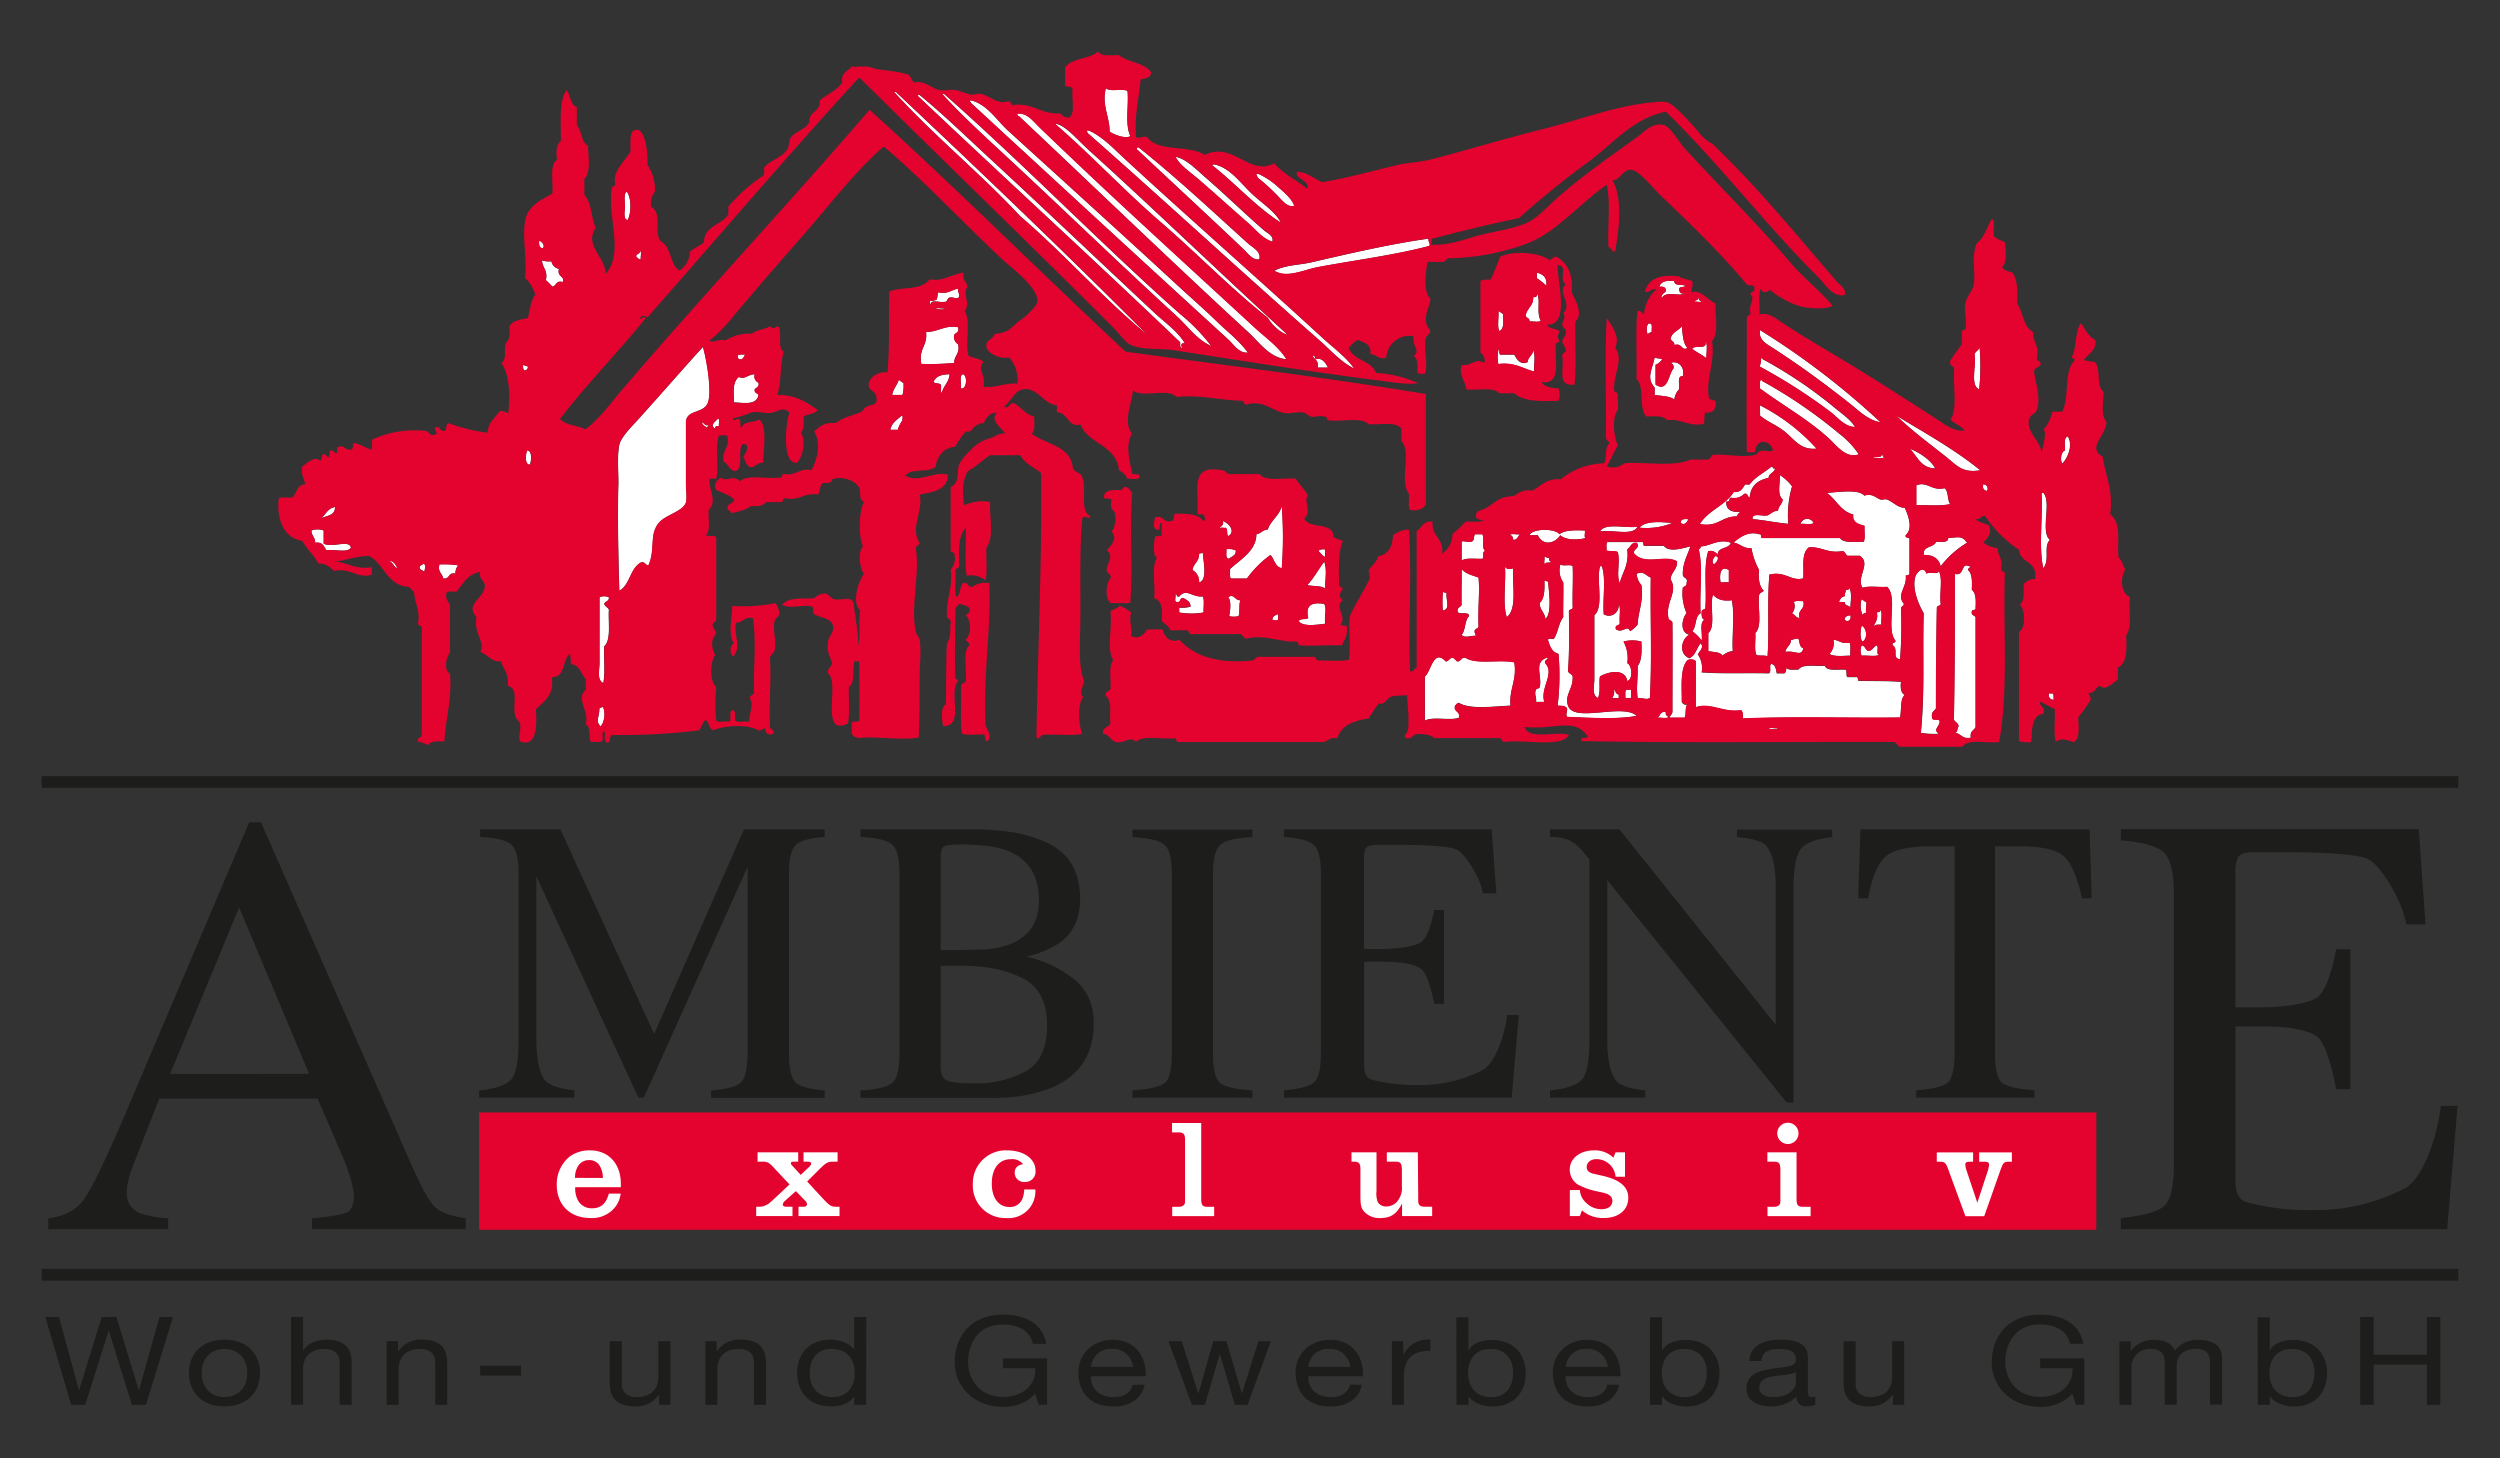 <svg id="Ebene_1" data-name="Ebene 1" xmlns="http://www.w3.org/2000/svg" width="600" height="350"><rect width="100%" height="100%" fill="#333333" stroke="none"/><defs><style>.cls-1{fill:#1d1d1b}.cls-2{fill:#e3032e}.cls-3{fill:#fff}</style></defs><path class="cls-1" d="M74.18 257.72L57.4 217.78l-16.57 39.94zM11.59 295v-2.62q5.6-.64 8.35-4.25t9.63-19.62l30.24-71.16h2.83l36.11 82.21c2.41 5.48 4.32 8.87 5.74 10.2s3.89 2.14 7.29 2.62V295H74.89v-2.62q6.38-.57 8.21-1.35c1.23-.57 1.84-1.91 1.85-4a17.94 17.94 0 0 0-.71-3.75 43.25 43.25 0 0 0-2-5.66l-6-13.95h-38q-5.61 14.16-6.75 17.33a16.37 16.37 0 0 0-1.07 5 5.14 5.14 0 0 0 3 5.1 23.66 23.66 0 0 0 6.94 1.28V295zM115 261.71q6-.63 7.75-2.71t1.71-9.84v-39.55c0-3.51-.56-5.8-1.67-6.84s-3.62-1.71-7.55-1.9v-1.81h19.25l22.51 49.1 21.54-49.1h19.39v1.81c-3.62.25-5.94.92-7 2s-1.57 3.3-1.57 6.75v43.3q0 5.32 1.57 6.85c1.05 1 3.37 1.63 7 1.95v1.75h-27.28v-1.75q5.88-.48 7.32-2.1c1-1.1 1.47-3.72 1.47-7.84V208l-24.91 55.42h-1.33l-24.48-53.13v38.83q0 8 2.33 10.41c1 1 3.28 1.75 6.8 2.14v1.75H115zM246.3 257.05c3.36-1.94 5-5.64 5-11.13s-2-9.17-5.9-11.16-8.93-3-15-3h-4.65V256c0 1.68.47 2.78 1.42 3.28s3.15.72 6.61.72a24.78 24.78 0 0 0 12.52-2.95zm-39.78 4.66c3.92-.23 6.46-.83 7.6-1.81s1.76-3.34 1.76-7v-43.3c0-3.58-.59-5.87-1.76-6.89s-3.68-1.66-7.6-1.85v-1.81h27.28q11.69 0 18.53 3.76t6.9 12.92c0 4.6-1.61 8.08-4.8 10.46a22.82 22.82 0 0 1-8.13 3.38 28.83 28.83 0 0 1 11.45 5.43q4.75 3.76 4.76 10.55 0 11.42-10.56 15.69a36.79 36.79 0 0 1-13.68 2.23h-31.75zm36.64-35.41q6.18-2.85 6.18-10.22 0-8.7-7.13-11.74-3.94-1.67-12-1.67c-2 0-3.28.18-3.75.53s-.71 1.3-.71 2.85v22l9.26-.15a20.56 20.56 0 0 0 8.15-1.6zM271.78 261.71q5.94-.43 7.7-1.76t1.76-7v-43.3c0-3.58-.59-5.87-1.76-6.89s-3.74-1.66-7.7-1.85v-1.81h28.8v1.81q-5.94.28-7.7 1.85c-1.17 1-1.76 3.31-1.76 6.89v43.3q0 5.66 1.76 7t7.7 1.76v1.75h-28.8zM372 261.71c4-.42 6.61-1.32 7.75-2.71s1.71-4.71 1.71-9.84v-42.92l-1.33-1.57a10.38 10.38 0 0 0-3.66-3.09 13.31 13.31 0 0 0-4.47-.71v-1.81h16.68l37.5 46.86v-32.55q0-8-2.37-10.46-1.57-1.56-6.94-2v-1.81h22.86v1.81q-5.57.57-7.42 2.71c-1.23 1.42-1.85 4.69-1.85 9.79v51.19h-1.66l-43.06-53.37v37.93q0 8 2.33 10.41 1.51 1.56 6.79 2.14v1.75H372zM446.51 199.06h55l.49 16.54h-2.33q-1.71-7.78-4.37-10.12c-1.74-1.59-5.44-2.38-11.07-2.38h-5.42v49.81c0 3.77.58 6.12 1.76 7s3.73 1.47 7.69 1.76v1.75h-28.35v-1.75q6.18-.48 7.7-2c1-1.05 1.52-3.67 1.52-7.89V203.1h-5.42q-8.07 0-11 2.33t-4.37 10.17h-2.37zM509 292.35q8-.86 10.34-2.84c1.6-1.36 2.4-4.79 2.4-10.26v-64.51q0-7.71-2.33-10.06t-10.41-3V199h71.51l1.62 22.87h-4.6c-1.22-6.42-6-13.38-8.44-15.27s-13.77-2.07-22.27-2.08h-5.6c-2.13 0-3.45.36-4 1.07a7.12 7.12 0 0 0-.71 3.82v32.36h5.42c6.18 0 12.93-.92 14.64-2.76s3.06-5.57 4.1-11.19h3.4v33.58h-3.4c-1.08-5.61-2.45-10.4-4.15-12.2s-6.65-2.85-12.79-2.85h-7.22v37.07q0 4.32 2.69 5.1a58.73 58.73 0 0 0 16.2 1.9 46.29 46.29 0 0 0 21.73-5.21c4-2.15 7.57-11 8.69-19.82h4L587.33 295H509zM308.13 261.71c3.71-.39 6.11-1 7.2-1.91s1.67-3.21 1.68-6.89v-43.3c0-3.45-.55-5.7-1.63-6.75s-3.51-1.74-7.25-2v-1.81H358l1.12 15.35h-3.2c-.85-4.31-4.17-9-5.88-10.25s-9.59-1.39-15.51-1.39h-3.91c-1.48 0-2.4.24-2.76.71a4.66 4.66 0 0 0-.49 2.57v21.72h3.76c4.31 0 9-.62 10.21-1.86s2.13-3.73 2.86-7.5h2.36v22.52h-2.36c-.76-3.77-1.71-7-2.9-8.18s-4.63-1.92-8.91-1.92h-5v24.89c0 1.93.62 3.07 1.87 3.42a42.13 42.13 0 0 0 11.28 1.28 33.2 33.2 0 0 0 15.14-3.5c2.83-1.45 5.28-7.42 6.06-13.31h2.77l-1.7 19.85h-54.68z"/><path class="cls-2" d="M114.99 266.99h388.12v28.16H114.99z"/><path class="cls-3" d="M149 284.93v-.84c0-4.79-2.95-8-7.37-8a8.06 8.06 0 0 0-4.89 1.47 8.53 8.53 0 0 0-3.12 6.77c0 4.85 3.19 8 8.11 8a7.09 7.09 0 0 0 5.73-2.41 6.45 6.45 0 0 0 1.5-3.45h-2.84c-.64 2.41-1.91 3.52-4 3.52a3.73 3.73 0 0 1-3.32-1.74 6 6 0 0 1-.74-3.32zm-11-2.24a5.26 5.26 0 0 1 .73-2.82 3 3 0 0 1 2.55-1.44 2.91 2.91 0 0 1 2.61 1.28 5.87 5.87 0 0 1 .81 3zM193.72 283.56l2.95-2.95c1.64-1.61 2-1.81 3.45-1.81h.9v-2.24h-8.17v2.24h.84c.7 0 1 .14 1 .47a1.43 1.43 0 0 1-.51.8l-2 1.91-1.75-1.91c-.63-.67-.6-.63-.6-.9s.1-.37.74-.37h1v-2.24h-9.75v2.24h1.31a2.27 2.27 0 0 1 1.61.5 9.57 9.57 0 0 1 1.34 1.34l3.41 3.62-3.78 3.55c-1.28 1.14-1.14 1.07-1.71 1.34a3.43 3.43 0 0 1-1.81.47h-.7v2.24h8.71v-2.24h-1.5c-.47 0-.84-.2-.84-.54a1.49 1.49 0 0 1 .53-.87l2.62-2.34 2.27 2.34a1.25 1.25 0 0 1 .41.77c0 .41-.34.64-.84.64h-1.21v2.24h9.85v-2.24h-.74c-1.2 0-1.6-.2-3.11-1.81zM245.82 285.47a7 7 0 0 1-.47 2.31 3.21 3.21 0 0 1-3 1.91c-2.68 0-4.32-2.15-4.32-5.63 0-3.65 1.74-5.86 4.62-5.86a3.3 3.3 0 0 1 2.88 1.2c-1.3.21-2 .91-2 2.05a2.2 2.2 0 0 0 2.47 2.21 2.43 2.43 0 0 0 2.52-2.71c0-2.85-2.82-4.86-6.8-4.86a7.91 7.91 0 0 0-8.24 8.14 7.76 7.76 0 0 0 8 8.1 6.44 6.44 0 0 0 7-6.86zM288.29 269.52h-7v2.25h1.51c1.2 0 1.57.37 1.61 1.61V288c0 .7 0 .8-.2 1.1s-.67.54-1.37.54h-1.51v2.24h10.07v-2.24h-1.5c-1.28 0-1.58-.37-1.61-1.84v-18.28zM340.28 276.56h-7.44v2.24h2c1.27 0 1.57.37 1.61 1.84v4.06a4.86 4.86 0 0 1-.68 3 3.42 3.42 0 0 1-3 1.85 2.28 2.28 0 0 1-2.08-1 5.76 5.76 0 0 1-.33-2.71v-9.28h-6v2.24h.54c1.2 0 1.57.37 1.6 1.64v6.27c0 2.51.14 3.18.87 4.05a4.91 4.91 0 0 0 3.89 1.57c2.51 0 3.92-.93 5.23-3.48v3h7.23v-2.24h-1.77c-1.11 0-1.58-.4-1.58-1.41v-1.24zM390 276.56h-2.28l-.5 1.3a6.29 6.29 0 0 0-4.65-1.77c-3.39 0-5.83 1.94-5.83 4.62a4.22 4.22 0 0 0 1.94 3.58 16.89 16.89 0 0 0 4.69 1.65c2.14.46 2.44.57 3 1a1.64 1.64 0 0 1 .6 1.27c0 1.27-1 2-2.64 2a5.08 5.08 0 0 1-3.55-1.44 4.49 4.49 0 0 1-1.61-3.15h-2.41v6.23h2.41l.5-1.37a7.55 7.55 0 0 0 5.29 1.84c3.52 0 5.83-1.94 5.83-4.85 0-2.62-2-4.32-6.09-5.26-3.09-.71-2.28-.51-2.58-.6-.91-.31-1.31-.78-1.31-1.55 0-1.1 1-1.87 2.34-1.87a4.62 4.62 0 0 1 4.59 4.22H390zM429.09 269.46a2.55 2.55 0 1 0 2.55 2.54 2.55 2.55 0 0 0-2.55-2.54zm2.08 7.1h-7v2.24h1.51c1.27 0 1.57.37 1.61 1.84V288c0 .7 0 .8-.2 1.1s-.67.54-1.37.54h-1.52v2.24h10.35v-2.24h-1.77c-1.18 0-1.58-.37-1.61-1.64v-11.44zM474.56 288.65L472 281a6.08 6.08 0 0 1-.33-1.47c0-.54.3-.71 1.1-.71h.77v-2.24h-8.71v2.24h.61c1.44 0 1.57.14 2.51 2.85l3.75 10.21h4.52l3.59-10.21c.94-2.71 1.07-2.85 2.37-2.85h.67v-2.24H475v2.24h1.17c.94 0 1.2.17 1.2.74a6.68 6.68 0 0 1-.3 1.44z"/><path class="cls-1" d="M41.52 316.06h-3.23l-4.93 17.55h-.06l-5.37-17.55h-3.5l-5.44 17.55h-.07l-4.76-17.55h-3.29l6.22 21.1h3.36l5.61-17.73h.07l5.53 17.73h3.37l6.49-21.1zM45.34 329.53c0 4.46 3 8 8.53 8s8.54-3.52 8.54-8-3-8-8.54-8-8.53 3.47-8.53 8zm3.06 0c0-3.72 2.45-5.79 5.47-5.79s5.48 2.07 5.48 5.79-2.45 5.77-5.48 5.77-5.47-2.07-5.47-5.77zM69.85 337.16h2.89v-8.63c0-2.75 1.7-4.79 5.2-4.79 2.21 0 3.57 1.21 3.57 3.07v10.35h2.89v-10.05c0-3.28-1.43-5.59-6.05-5.59-2.11 0-4.59.77-5.54 2.6h-.07v-8.06h-2.89zM92.79 337.16h2.89v-8.63c0-2.75 1.7-4.79 5.2-4.79 2.21 0 3.57 1.21 3.57 3.07v10.35h2.88v-10.05c0-3.28-1.42-5.59-6-5.59a6.34 6.34 0 0 0-5.71 2.78h-.07v-2.42h-2.76zM115.25 327.76h9.82v2.36h-9.82zM160.9 321.88H158v8.63c0 2.75-1.7 4.79-5.2 4.79-2.21 0-3.57-1.22-3.57-3.08v-10.34h-2.89v10.05c0 3.28 1.43 5.58 6.05 5.58a6.34 6.34 0 0 0 5.71-2.78h.07v2.43h2.72zM169.29 337.16h2.88v-8.63c0-2.75 1.7-4.79 5.2-4.79 2.21 0 3.57 1.21 3.57 3.07v10.35h2.89v-10.05c0-3.28-1.43-5.59-6.05-5.59a6.37 6.37 0 0 0-5.71 2.78H172v-2.42h-2.71zM207.92 316.06H205v7.86c-1.29-1.81-3.88-2.4-5.68-2.4-5.37 0-8 3.64-8 8s2.69 8 8.09 8c2.41 0 4.66-.74 5.61-2.42H205v2.07h2.88zm-13.59 13.59c0-3 1.33-5.91 5.27-5.91s5.54 2.78 5.54 5.79-1.5 5.77-5.37 5.77-5.44-2.78-5.44-5.65zM249.31 337.16h2V326h-10.6v2.37h7.75c.2 3.84-2.79 6.89-7.78 6.89-5.41 0-8.33-4-8.33-8.43s2.45-8.95 8.33-8.95c3.6 0 6.56 1.45 7.2 4.64h3.23c-.92-4.94-5.13-7-10.43-7-7.68 0-11.56 5.32-11.56 11.47 0 5.5 4.32 10.64 11.56 10.64a10.15 10.15 0 0 0 7.78-3.13zM271.86 332.31c-.51 2-2.17 3-4.55 3-3.84 0-5.58-2.37-5.47-5H275c.17-3.69-1.74-8.75-7.95-8.75-4.8 0-8.26 3.37-8.26 8 .17 4.67 2.82 8 8.43 8 3.94 0 6.72-1.83 7.51-5.2zm-10-4.26a4.71 4.71 0 0 1 5-4.31 4.78 4.78 0 0 1 5.06 4.31zM305.02 321.88h-2.99l-3.94 12.5h-.07l-3.67-12.5h-3.16l-3.54 12.5h-.06l-3.98-12.5h-3.19l5.64 15.28h3.12l3.54-12.15h.07l3.57 12.15h3.05l5.61-15.28zM324 332.31c-.5 2-2.17 3-4.55 3-3.84 0-5.57-2.37-5.47-5h13.15c.17-3.69-1.73-8.75-7.95-8.75-4.79 0-8.26 3.37-8.26 8 .17 4.67 2.82 8 8.43 8 3.94 0 6.73-1.83 7.51-5.2zm-10-4.26a4.71 4.71 0 0 1 5-4.31 4.77 4.77 0 0 1 5.06 4.31zM334.05 337.16h2.89v-6.8c0-3.87 1.7-6.18 6.36-6.18v-2.66a6.5 6.5 0 0 0-6.46 3.58h-.07v-3.22h-2.72zM363.14 329.38c0 3-1.32 5.92-5.27 5.92s-5.54-2.78-5.54-5.8c0-2.86 1.5-5.76 5.37-5.76s5.44 2.78 5.44 5.64zm-13.59 7.78h2.89v-2h.06c1.29 1.8 3.88 2.39 5.68 2.39 5.37 0 8-3.63 8-7.95s-2.68-8-8.09-8c-2.41 0-4.65.74-5.61 2.43h-.06v-7.89h-2.89zM385.78 332.31c-.51 2-2.17 3-4.55 3-3.84 0-5.58-2.37-5.48-5h13.16c.17-3.69-1.74-8.75-8-8.75-4.79 0-8.25 3.37-8.25 8 .17 4.67 2.82 8 8.42 8 3.95 0 6.73-1.83 7.52-5.2zm-10-4.26a4.73 4.73 0 0 1 5-4.31 4.78 4.78 0 0 1 5.06 4.31zM409.63 329.38c0 3-1.33 5.92-5.27 5.92s-5.54-2.78-5.54-5.8c0-2.86 1.5-5.76 5.37-5.76s5.44 2.78 5.44 5.64zM396 337.16h2.89v-2h.11c1.29 1.8 3.87 2.39 5.68 2.39 5.37 0 8-3.63 8-7.95s-2.69-8-8.09-8c-2.42 0-4.66.74-5.61 2.43h-.07v-7.89H396zM431 331.84c0 1.39-1.56 3.46-5.37 3.46-1.77 0-3.4-.6-3.4-2.25 0-1.86 1.63-2.45 3.54-2.75s4.11-.32 5.23-1zm4.69 3.31a2.77 2.77 0 0 1-.88.15c-.92 0-.92-.54-.92-1.72v-7.86c0-3.58-3.43-4.2-6.59-4.2-3.91 0-7.28 1.33-7.45 5.12h2.89c.14-2.25 1.94-2.9 4.39-2.9 1.83 0 3.9.35 3.9 2.54 0 1.89-2.72 1.72-5.91 2.25-3 .5-5.95 1.24-5.95 4.7 0 3 2.62 4.28 5.81 4.28a8.39 8.39 0 0 0 6.19-2.36 2.15 2.15 0 0 0 2.45 2.36 4.43 4.43 0 0 0 2.07-.41zM457 321.88h-2.88v8.63c0 2.75-1.7 4.79-5.2 4.79-2.21 0-3.57-1.22-3.57-3.08v-10.34h-2.89v10.05c0 3.28 1.43 5.58 6.05 5.58a6.34 6.34 0 0 0 5.71-2.78h.07v2.43H457zM498.24 337.16h2V326h-10.6v2.37h7.75c.2 3.84-2.79 6.89-7.78 6.89-5.41 0-8.33-4-8.33-8.43s2.45-8.95 8.33-8.95c3.6 0 6.56 1.45 7.2 4.64H500c-.92-4.94-5.13-7-10.43-7-7.68 0-11.56 5.32-11.56 11.47 0 5.5 4.32 10.64 11.56 10.64a10.15 10.15 0 0 0 7.78-3.13zM508.66 337.16h2.89v-9.52a4.44 4.44 0 0 1 4.69-3.9c2.58 0 3.29 1.42 3.29 3.4v10h2.89v-9.52c0-2.36 1.8-3.9 4.59-3.9s3.4 1.51 3.4 3.4v10h2.89V326c0-3.17-2.35-4.44-5.85-4.44a6.8 6.8 0 0 0-5.5 2.6c-.72-1.86-2.69-2.6-4.83-2.6a6.79 6.79 0 0 0-5.67 2.6h-.07v-2.24h-2.72zM555.47 329.38c0 3-1.33 5.92-5.27 5.92s-5.54-2.78-5.54-5.8c0-2.86 1.49-5.76 5.37-5.76s5.44 2.78 5.44 5.64zm-13.6 7.78h2.89v-2h.07c1.29 1.8 3.87 2.39 5.67 2.39 5.37 0 8-3.63 8-7.95s-2.68-8-8.08-8c-2.42 0-4.66.74-5.61 2.43h-.07v-7.89h-2.89zM566.45 337.16h3.23v-9.67h12.78v9.67h3.22v-21.1h-3.22v9.07h-12.78v-9.07h-3.23v21.1zM10 304.53h580v2.82H10zM10 186.27h580v2.82H10z"/><path class="cls-3" d="M265.4 21.15c1 1 3.89 0 5.19.68.34 3.74-.67 7.86.68 10.84-1 .72-4-.32-5-1.13.17-3.14-1.94-6.39-.87-10.39zM214.57 22.05h.43c20.36 19.18 40.58 38.49 60.31 58.29-10.77-8.88-19.9-19.4-30.49-28.47-9.64-10.37-20.72-19.31-30.25-29.82zM226.09 22.51h.45c19.26 16.94 37.36 35.71 56.7 52.86a44.8 44.8 0 0 1 7.46 7.68c-3.46-1.51-5.68-4.78-8.36-7.23-13.35-12.19-26.54-25-40-37.5-5.51-5.13-11.27-10.32-16.25-15.81zM220.22 23c0-.22.27-.18.45-.23 5.64 4.61 10.86 9.7 16.26 14.69 13.33 12.29 26.61 25 40 37.49 2.54 2.39 5.61 4.44 7.45 7.46-1-.14-.93.5-.68 1.13-.57 0-.44-.76-.45-1.36-20.83-19.95-42.12-39.4-63.03-59.18zM232.64 24.31c0-.22.28-.17.45-.22 3.89 1 6.09 4.74 8.81 7.23 13.71 12.47 27.78 25.22 41.57 37.95 2.77 2.55 5.7 5.08 8.36 7.68s5.54 4.75 7.67 7.68c-2.2.19-3.42-2-4.74-3.17-20.39-18.64-41.18-37.79-61.67-56.69-.09-.21-.2-.41-.45-.46zM244.16 27.25h.45c2.09 0 3.47 1.93 4.75 3.16C266.2 46.66 284 62.77 301.31 78.75c2.57 2.36 5.6 4.45 7.46 7.46-4-.37-6.42-3.91-9-6.33C281.38 63 263 45.24 244.61 27.93a.62.62 0 0 1-.45-.68zM260.88 31.32h.45c3.35 1.52 5.94 4.34 8.58 6.77 15.54 14.34 31.91 28.67 47.67 43.15 2.53 2.32 5.45 4.41 7.45 7.23-3.27-1.59-5.67-4.42-8.35-6.78-18.46-16.2-36.95-33.3-55.58-49.7a1 1 0 0 1-.22-.67zM272.85 35.38h.45c9 7.15 17.59 15.26 26.2 23 1 .92 3.28 2 2.72 3.84-1.59.29-2.79-1.48-3.84-2.48-8.08-7.67-17.1-16-25.3-23.72-.27-.02-.19-.37-.23-.64zM282.11 37.64c2.48.42 4.94 3 7.23 5 5 4.32 9.08 8.37 14 12.65.7.62 2.45 1.3 2 2.71-2.35-.66-3.95-2.85-5.88-4.52-3.74-3.25-7.58-6.76-11.52-10.16-2.11-1.9-4.94-3.74-5.83-5.68zM290.92 39.67c0-.22.28-.17.46-.22 3.91.8 6.41 4.63 9.26 7.23 2.65 2.41 5.46 4.19 6.77 6.77-6.14-3.94-10.83-9.35-16.49-13.78zM301.54 41.71h.46a18.89 18.89 0 0 1 5 3.39c1.4 1.21 3.16 2.77 3.62 4.29-1.78.55-3.18-1.71-4.52-2.94a43.21 43.21 0 0 0-4.29-3.84c-.01-.4-.32-.48-.27-.9zM150.41 46c1.12 1.3 1.13 5.11.23 6.78-1.16 0-.68-2.13-.68-3.39s-.31-3 .45-3.39zM342.88 57.29c-.26.74.69 1.39 0 1.81-8.23 2.13-17 3.25-26.43 5-3.5.64-7.61 2.8-10.62.9 2.69-1.41 5.81-1.34 8.81-2 8.6-2 18.79-4.42 28.24-5.71zM129.41 57.75c.62.24 1.44 1.1.9 1.8-.92.02-.97-.83-.9-1.8zM153.58 60.23c.51.24.08 1.42.22 2-.66.06-.78-.42-1.13-.67.01-.72.97-.51.91-1.33zM130.08 62.49a5.66 5.66 0 0 0 2.26.22 2.21 2.21 0 0 0 1.81 1.81c-.54 2 1.52 1.71.9 3.17-1.65-.46-1.49.92-2.48 1.12a15.71 15.71 0 0 0-1.57-1.58c.55-2.44-.88-2.9-.92-4.74zM368.86 65.43c1.41.39 2.52 1.09 2.26 3.16a13.7 13.7 0 0 0-2.26-1.81zM229.93 69.27c-.12.87.4 1.1.23 2-.57.75-1.45-.23-2.49.23-.12 0-.44.85-.68.9-1.15.25-2.37-.24-3.16 0-1 .31-.42 2.89-.68-.23a3.73 3.73 0 0 0 1.58-.22c.31-.45.22-1.29.46-1.81 2.35.51 3.14-.59 4.74-.87zM368.86 70.4c.91 1.52-.18 4.76.9 6.55-.46.52-1.88.08-2.71.22.1-.85-.71-.8-.91-1.35.22-1.89 1.9-2.33 1.81-4.52.71.1 1.05-.2.91-.9zM407.49 71.53c.43.09.18.87.9.67-.1.51-1.11.09-1.58.23-.07-.6.87-.18.68-.9zM224.51 74.24c.31-.52 1.57-.09 2.26-.23-.31.52-1.57.08-2.26.23zM359.6 74.69c.47.13.72.47 1.13.68 0 1.63.33 3.64-.91 4.06-.52-1.13-.08-3.23-.22-4.74zM395.74 77.62c1.05-.14.57 1.24.68 2-.3.23-.84.21-.9.68-.4-.45-.44-2.49.22-2.68zM403.64 78.3c.22 2 .27 4.1 1.36 5.2-1.37.9-1.31-1.33-3.16-.68.1-.93-.81-.85-.9-1.58.36-1.52 1.88-1.88 2.7-2.94zM229.93 78.53c.38 1.28-.53 1.28-.9 1.81a2 2 0 0 0 .9 2.26c.58 2.38-1 2.66-.9 4.51a64.55 64.55 0 0 1-7.91.23c-.73-3.67 1.56-4.32 1.13-7.68 2.98.04 4.25-1.66 7.68-1.13zM422.39 79.21a185.32 185.32 0 0 1 28.92 22.13c-3-.45-5.33-2.9-7.68-4.74-5.73-4.5-11-8.44-17.85-12.88-1.78-1.19-3.78-2.04-3.39-4.51zM409.29 81.92c.6.61.24 2.65.23 4.06-1-.84-2.34-1.42-3.39-2.26.6-1.05 3.72.41 3.16-1.8zM475 82.37a55.19 55.19 0 0 1 0 11.07c-2.28-.89-.63-5.7-1.13-8.36.25-1.08 1.65-.94 1.13-2.71zM168.71 83.27c.47 1.24 2.44 10.67 1.13 13.55-1.09 2.42-4.84 1.49-5.19 4.3v15.13c0 1.37.28 3.31 0 4.29-.62 2.15-4.72 3-6.33 4.75-2.53 2.77-1 6-2.48 9.94-.45 1.32-1-.71-2-.23-2.62 1.37-2.59 5.39-5.19 6.78-.24-8.63-.46-17.33-.23-25.53.07-2.45-.36-6.75.23-9.49.39-1.82 2.79-4.2 4.51-6.09 5.24-5.8 10.75-12.18 15.55-17.4zM359.6 84c.37-.72.07 1.1.45 1.13h3.39c.48 1.07 1.55 2.61 3.16 1.81.11-1.33 1.28-1.58 1.35-2.94.63 1.66.11 3.07.23 5.19-2.77-.69-4.64-2.29-8.58-1.8a8.79 8.79 0 0 1 0-3.39zM178.88 85.08c-.44.46-.43 1.38-1.58 1.13a1.24 1.24 0 0 1-.23-.91c.33-.3 1.16-.19 1.81-.22zM397.1 85.76c.44.31 1.29.21 1.8.45a3.18 3.18 0 0 1-1.58 1.35v4.75c3 2 3.1-2.57 4.29-3.84a1.09 1.09 0 0 0-.67-1.36c1.35-.6 3.5.51 2.93 3.17-1.48-.13-.71 2-.9 3.16a4.13 4.13 0 0 0-1.13 2.48c-1.06-.9-3.06-.86-4.74-1.13V93c-2.1-2.37-.49-4.37 0-7.24zM422.62 86c.26 0 .4 0 .45.23A106.35 106.35 0 0 1 440.47 98c1.7 1.4 3.69 2.74 4.74 4.52-2.53-.08-4.13-2.27-5.87-3.61A133.81 133.81 0 0 0 422.39 88c.02-.73.39-1.11.23-2zM125.57 87.56c.29.23.83.23 1.13.46a.85.85 0 0 1-.91.9 1.88 1.88 0 0 1-.22-1.36zM181.14 89.82a1.58 1.58 0 0 0 .9 2c.23 1.06-.52 1.13-.9 1.58-.19.94.61.89.9 1.35-.4 2.58-3.55 1.9-5.87 1.81-.06-2.56-.43-4.8 1.13-6.1 1.7.69 2.13-.65 3.84-.64zM227.9 89.82c-.13 1.91-1.38 2.69-1.81 4.29-.38.66-.18-1.15-.23-1.58-.14-.76-1.51-.29-1.8-.9.53-1.35 1.94-1.78 3.84-1.81zM231.06 89.82c1.18.14 1 3.79-.45 3.39.19-1.08-.45-3.01.45-3.39zM215.7 91.18c.4.2.66.55 1.13.68a8.41 8.41 0 0 1-.23 2.93h-2.48c.23-1.5 1.18-2.28 1.58-3.61zM422.62 91.18c.19 0 .21.09.23.22a115.7 115.7 0 0 1 18.52 12.65 20.91 20.91 0 0 1 4.74 5c-3.13 1.12-5.38-2.22-7.45-4.06-5-4.49-11.13-7.93-16.27-11.75.05-.73-.15-1.69.23-2.06zM422.39 97.28A46.6 46.6 0 0 1 436 107.67c-4 .44-5.55-2.53-7.91-4.29-1.94-1.46-3.88-2.16-5.65-3.62zM216.38 99.76c.49 0 .1.8.22 1.13a6.66 6.66 0 0 0-1.13 2.26h-1.8c.33-1.71 1.65-2.42 2.71-3.39zM455.15 99.76c6.89 4.18 14 8.13 20.11 13.1-4.24.75-5.65-1.17-8.14-3.16-4.05-3.23-8.53-6.51-11.97-9.94zM172.33 100.44c.51.17.09 1.27.22 1.81-.59-.07-1 .08-.9.67-1.41-.92.07-1.72.68-2.48z"/><path class="cls-3" d="M168.49 101.34c.54.21.59.91 1.58.68-.08.3-.4.36-.46.68-.28-.55-1.13-.52-1.12-1.36zM496.26 104.73c1.35 2.21-.15 5.4-1.35 6.55-.58-1-.25-3 .68-3.16.1-1.25-.39-3.12.67-3.39zM458.31 107.67c2.53 1 5.21 2.91 6.1 4.74-3.51-.1-4.27-2.96-6.1-4.74zM126.47 108.12c1.27-.06 1.06 2.55.68 3.39-1.28.01-.99-2.51-.68-3.39zM451.54 109c.42 0 .15.75.67.68-.38.52-1.72.09-2.48.23-.52-.51 2.17.24 1.81-.91zM425.11 112c.44 0 .28.62.9.45-.21 1.08-1.48 1.08-1.58 2.26-2.56.53-4.31 1.86-4.52 4.74-.64-.11-.32-1.18-1.35-.9a3.26 3.26 0 0 1-3.17.9c-.52.16-.17 1.19-1.13.91-.06 2 1.27 2.65 3.39 2.48a4.53 4.53 0 0 0-.9 1.13c-3.59-.05-4.44 2.65-8.81 1.81 2-3.29 6.11-4.43 8.13-7.68 1.67.17 2.12-.9 2.71-1.81h1.13c1.34-1.86 3.52-2.84 5.2-4.29zM427.14 114a11.35 11.35 0 0 1 2.94 2.71 25 25 0 0 0-.91 9c-3.81-.39-5.21-.83-8.58-1.13v-.45c.36-1 2.52-.19 3.61-.46.81-.39 1.34-1.07 2.49-1.12.09-1.2 1-1.52 1.13-2.71-1.37-1.24-.57-3.61-.68-5.84zM466.67 117.16c1 .73.62 2.84 1.36 3.84-2.75.51-5.21.17-8.14.22v-4.74c2.67-1.06 3.68 1.43 6.78.68zM475.93 116.25a1 1 0 0 1 .9 1.58c-.65-.17-1.09-.56-.9-1.58z"/><path class="cls-2" d="M271.27 144.71c-2 .06-2.72.06-4.74 0-1.36-1.1-1.15-4.72 0-5.87.31-1.37-1.08-1-.91-2.26.29-1.66 1.72-3.29 0-4.51.89-1 2.83-2.93 1.13-4.52 1-.87 1.58-4.68 0-5.43a4.63 4.63 0 0 1 0-2c0-.9-1.81 0-1.81-.9.16-1.8 2.27-1.65 4.3-1.58.71-1.68 1.89-.24 2.48.68-.67 8.25.22 18.11-.45 26.39z"/><path class="cls-3" d="M438.43 118.29c2.44-.11 7.66-1 9 .67 2-.64 2.87.61 3.84.91.47.14 1.18-.15 1.58 0 1.44.53 2.57 2 4.29 2 .75 1.62 2.09 5 .23 6.55-.24.84.76.44.9.9v8.14c.07.59-.47.58-.9.68.38 2.79-2.31 4.51-.45 6.77 0 .64-.68.53-.68 1.13a106 106 0 0 1-.22 12.2c-2.09-.28-.25-2.42-1.81-3.39-.24-.84.84-.36.67-1.13-2.32-2.65.65-10.59-2-12.88-1.88.15-4.37-.29-5.87.23-1.64-2.48 2.2-5.84-.68-7.68h-2.93c-.46-.29-.57-.94-1.13-1.13-3.66.65-4.94-1.08-8.13-.9-1.82 1.5-1.2 4.18-1.35 7.45-3 .78-4.31-1.82-8.14-.9-.55 6.59 0 14.08-.45 19.65-.63-.42-2.11 0-2.71-.45-.5-1.31-.09-3.52-.22-5.2 1.73-1.57.56-6.06.9-9 .09-.66.77-.74 1.13-1.13-1-1-1.36-2.71-1.13-5a16.29 16.29 0 0 1-1.81-5.2c-2 .11-2.68-1.08-4.29-1.35 1.51-1.38 3.69-2.84 6.1-2 .73-.2.32.74.68.91h18.75c.86 1.31 3.53.83 5.64.9.48-.88.11-2.6.23-3.84-1.38-.42-3-.67-2.71-2.71-3.05-.8-4.07-3.62-6.33-5.2zM489.94 118.29h.45c2.05 2.24-.81 9.39 1.58 11.29-1.65 1.56.06 4.67-1.58 6.78-1.14-4.88-.1-11.92-.45-18.07zM307.64 121.45a100.28 100.28 0 0 1 0 14.91c-1.64-.32-1.77-2.15-2.71-3.17a25 25 0 0 0-5.65 5.65h-3.84c-.4-.42-.16-1.49-.23-2.26 2.46-2.3 6.3-4.37 6.33-8.36 1.11-.16 1.49-1.06 2.71-1.13.75-2.22 2.75-3.26 3.39-5.64zM80.39 121.68c.1 2.28-2.37 2-3.62 2.93 1.32-.86 1.74-2.61 3.62-2.93z"/><path class="cls-3" d="M435.27 125.51c-.61.53-2.18.09-3.16.23a1.69 1.69 0 0 1 3.16-.23zM405.23 124.61c-.29.59-.92 1.63-1.81.9-.12-1.01.84-.96 1.81-.9zM293.41 125.06c1.43.38 3.27 2.52 1.35 3.62-.48-.43 0-1.81-.68-2-.32.13-1.16-.26-1.12.23-.61-.52 1.04-.68.45-1.85zM401.39 125.51a16.65 16.65 0 0 1-7.91 1.13c1.59-1.96 6.61-1.19 7.91-1.13zM393 126.42c-1.1 2.29-6.16.62-9 1.13 1.22-2.16 6.06-.71 9-1.13zM77.68 127.32v3.16c2.21 1.07 6-1 6.55.91-.73 1.45-4 .32-5.88.68-.62-.88-.91-2.1-2.71-1.81 0-1.31-.88-1.68-.9-2.94a4.25 4.25 0 0 1 2.94 0zM374.28 128.22c1.28-1 3.68-1 6.1-.9.14.54-.29 1.64.22 1.81-1.82.48-4.84.57-6.09-.68-1.41 2.1-4.18 2.61-5.43 0h-2c.65-1.66 6.24-1.67 7.2-.23zM354 128.22h1.8c.55 1.54-.35 3.12.68 4.07-.87 0-.24 1.42-.68 1.81-1.71.1-3.91-.31-5 .45V130c.37-.31 1.31.19 2.26 0s.52-1.24.94-1.78zM362.31 128.45c.38-.52 1.72-.08 2.48-.23-.48.5-.64 1.32-1.58 1.36-.13-.58-.21-1.16-.9-1.13zM472.09 130.26a22.94 22.94 0 0 0-6.32 5.64c-.47-1.78-1.74-2.78-4.07-2.71-.27-2.3 2.42-1.65 2.94-3.16 1.24 0 2.89.33 2.94-.9 2.61-.21 3.33-.55 4.51 1.13zM405.68 131.16c-.66 2.2-1.86 3.86-1.81 6.78.05.93 1.33.63.9 2 .11.79-.56.79-.9 1.13a11.47 11.47 0 0 0 .9 6.1c-1.21 1.52-1.61 4.68.68 5.19-2.05 1.11-2.59 4.63 0 5.65 1.46-.65 1.74-2.48 2.71-3.61.91 1.14-.42 2-.67 2.71a5.71 5.71 0 0 1 .9 4.29c5.46.36 9.79.1 16 .23.9-.08.1-1.86.68-2.26 1.07.13 1.13 1.27 1.35 2.26h1.81c.39-.21.5-.71.45-1.36.45.68 1.86.41 2.94.46 1-1.43 4-.77 6.32-.91.57 1.39 3.13.79 5 .91.42.32 0 1.47.45 1.8h2c.82-.22.18 1 .9.9 4.18.06 6.3 0 9.94.23-.18 1.53 0 2.68.9 3.17-1.18 1-.73 3.63-1.12 5.41-12.51.15-25.6-.29-37.73.23.07-.9 0-1.67-.45-2-4.34.67-7.36-1.95-10.85-.68v-11.07a1.77 1.77 0 0 0-2-.23c-1.79 2-1.34 6.19-1.36 9.95a1.09 1.09 0 0 0 1.36.67c-.65.63-.24 2.32-.68 3.16h-3.61c.11-.56.6-.75.68-1.35 0-7.73.07-14.39 0-21.23.06-.74-.71-.66-.91-1.13-.93-4 2.4-6.35.46-9.49.15-1.81 1.63-2.28 1.57-4.29-2.92-1.81-7.79 1.12-10.38-2-.08-1.07 1.63-1.24.67-2.48-1.37-.09-1.45 1.1-2.25 1.58.47 3.79-1.16 5.48-1.81 8.13-.86-2.15.17-4.94-.45-7.45-.6-.46-2.08 0-2.72-.45.05-.71-.15-1.66.23-2h8.13c.73-.2.32.74.68.91h4.74c1.27 1.8 5.22.31 6.35.14z"/><path class="cls-3" d="M415.39 130.26c-.43 1.6-3.18.88-3.16 2.93a2 2 0 0 0-2.26-.9c-1.16 3.49-.37 8.92-.68 13.33.17.85-.86.49-.9 1.13-.05 1 0 1.79.68 2-1.28.61-.44 3.33-.68 5a10.53 10.53 0 0 0-2.26-2.26c1.07-1 .61-3.61 2-4.29-.29-5.44.62-11-.45-15.36a.62.62 0 0 0 .45-.68c2.48-.16 4.39-1.94 7.26-.9zM296.57 132.07c.1 1.3-1 1.42-1.58 2-1 0-.6-1.36-.68-2.26a3.93 3.93 0 0 1 2.26.26zM318 131.84v1.81c-.71-.27-1-.92-1.58-1.36.25-.46.9-.49 1.58-.45zM288.66 132.29c-.05 1.83 1.34 7.06-.9 7.46a3.11 3.11 0 0 0-1.58-2.94c.19-1.62 1.62-2 1.58-3.84.17-.36 1.11.03.9-.68z"/><path class="cls-3" d="M411.78 133.42c1.22.4 0 1.82-.46 2-.67-.59 0-1.77.46-2zM370.66 133.65c.55-.09.5.41 1.13.22-.06.52.06.85.46.91-.13.54-1.46-.11-1.36.67-.51-.16-.09-1.26-.23-1.8zM317.8 134.78c.74 2.18.13 4.35.23 7 .34-1.32-2.88-1-4.29-1.36 1.58-1.66 2.68-3.79 4.06-5.64zM101.62 135.23c.74.38.31 1.27.23 2-.34-.34-.95-.4-1.13-.9-.1-.75.67-.65.9-1.1zM105.46 135.45a21.79 21.79 0 0 1 4.52.23 2.89 2.89 0 0 0-.68 2c-1.82-.46-1.26 1.45-2.94 1.13-.16-1.24-1.36-1.42-.9-3.36zM374.51 135.45c.57.56 2.35-.1 2.93.45.14 2.67-.07 6 0 9.72.17.85-.86.49-.9 1.13 0 3.22.17 10-.23 14.23.1.73.94.72 1.13 1.36.18 3-2 4.44-1.13 7 1.41 4.29 13.16-.66 16.49 2.48-4.61.9-11.73.45-16.71.23-.4-.75.11-1 0-2-.34-.65-1.33-.63-2.26-.68a60.55 60.55 0 0 0 .22-12.43c-1.51-.37-2.05-1.71-2.48-3.16-.21-.82.89-.31 1.36-.45 1-1.49 1.14-3.82 2.25-5.2-.06-2.71.09-6.37 0-8.35a5 5 0 0 1-.67-4.33zM472.55 135.9c1 0-.38.41-.23.91 1 .84 1 2.77.9 4.74 1 .74 1 2.45.91 4.3.16.76-.84.37-.91.9-.19.94.61.89.91 1.35v26.43c-.42.79-1.43 1-1.13 2.49-2.13.46-2.29-1-3.84-1.13.7-.13.54-1.11.9-1.58-.08-.83-.83-1-1.13-1.58.19-11.77.25-21.51.23-35 2.33.69 1.45-2.87 3.39-1.83zM361.18 135.9c.23.76 1.28.83 2 .46-.3 4.14 1 9.86-1.58 11.74-1.02-3.17-.13-8.27-.42-12.2z"/><path class="cls-3" d="M384 135.9h.45c1.05 2.95.16 7.83.46 11.53 1.76 1 3.71-.29 3.61-2.49.52 1.06.08 3.09.23 4.52 0 .86-1.32.34-.91 1.58 1.67 1.05 2.75-1.23 3.39.45a7.62 7.62 0 0 0 1.81-1.58c.15-3.31 1.45-5.47.9-9.49a4.41 4.41 0 0 1-1.13-2.71c1.7-.8 2.26.51 3.39.91-.15 9.57.3 19.72-.22 28.91-1 .52-1.74-.13-2.94 0-.36-2.93.1-4.38 0-7.68 1-1.26 1-3.5.9-5.87a8.43 8.43 0 0 0-4.29 0 8.27 8.27 0 0 1 .91 5.19c1.12.49 1.45 3.88 0 4.29-.51-2.91-4.07-2.48-6.56-1.12-.31 1.45.21 3.32-.45 5.19-1.56-.57-.9-3-.9-4.52v-15.36c2.35-2.04.42-8.3 1.35-11.75zM350.79 136.58c1.18 1.19 2.18 1.38 4.06 2 .34 3.54-.17 7 0 11.52.09.77-.68.68-.9 1.13-.17.69.23.82.22 1.35-1.28-.08-2.58.65-3.38-.23 1-1.11.69-3.51 1.8-4.51-.08-1.13-2-.36-2.71-.9-.34-1.25.67-1.14.91-1.81-.09-2.13.05-5.65 0-8.55zM414.94 136.81v2.94h-2c-.3-1.89-.07-4.1 2-2.94zM465.32 137c1 1.7.17 5.25.45 7.68.17.85-.86.5-.91 1.14-.16 9.18-.2 15.53-.22 24.17-.4.65-1.23.88-.9 2.25 0 .91 1.81 0 1.8.91-.13 1.39-1.63 1.81-.22 2.94a18.93 18.93 0 0 1-4.3-.23c1-10.17.4-18.26.68-28.69-.79-1.36-3-5.6-2-8.81.27-.95 2-2.86 2.71-.68.59-.58 2.72.38 2.91-.68zM370.66 139.29c.41 0 .48.28.91.23.11 2.46 1 7.63-.68 9-.14-1.6-1.39-2.08-1.35-3.85 1.14-.99 1.19-3.13 1.12-5.38zM443.86 141.1c.62 1.5.28 2.79.22 4.75-.28-.62-1.42-.39-1.35-1.36-.4.13-1.33-.27-1.36.22-.15-.23.43-1.67 1.36-1.58-.19-.78.33-.86.22-1.58.52.06.85-.05.91-.45zM346.27 142a1.23 1.23 0 0 0 .9.23c-.24 1.82 1 3.93-.9 4.29a27.24 27.24 0 0 1 0-4.52zM288.66 143.13c.48.88.12 2.6.23 3.85a16.31 16.31 0 0 1-5.87 0v-1.13a7.62 7.62 0 0 0 2.71-.23c0-1.24-.87-1.55-1.59-2-1.14-.32-.61 1-1.58.9-.91.09-.24-1.41-.45-2 .44.09.18.87.91.67 1.72-2.11 3.11.24 5.64-.06zM411.1 142.68c.88 1.08 2.25 1.67 4.52 1.36.75 3.92 0 7.91.22 12.2a4.67 4.67 0 0 0-2.48 1.12c-.52-1-2.2-.81-3.39-1.12v-4.3c1.9-1.56.27-6.66 1.13-9.26zM146.12 143.36c.07 1-.92.88-1.13 1.58.21.62.86.8 1.13 1.35-.21 3.11.61 7.24-1.13 8.82-.15 2.86.3 6.32-.22 8.81-1.59-.71-.92-3.11-.91-4.75V143.36a2.63 2.63 0 0 1 2.26 0zM294.76 143.36c1.38-1.07 1.66.89 2.94.68-.41 1-.07 2.79-.45 3.84a4.93 4.93 0 0 1-2.26 0c.25-1.1.58-3.77-.23-4.52zM446.79 143.81c.4.2.66.55 1.13.68.09 1.25-.24 1.57 0 2.49-.3.22-.84.21-.9.67a5.82 5.82 0 0 1-.23-3.84zM432.79 144.26c.52 2.18-1.43 1.89-.91 4.07-.9-.07-1.09-.86-1.8-1.13a2.6 2.6 0 0 0 .45-2.71c.47-.4 1.47-.17 2.26-.23zM317.8 144.94c.65 1.15 0 2.82.23 4.75-1.69.23-5.62.83-6.33-.68.37-.62 1.71-.26 2.27-.68-.75-3.16.94-3.87 3.83-3.39zM451.31 146.29c.52.77.08 2.49.23 3.62-.77 0-1.58-.07-1.81.45-.09-.54 1.22-1.64.68-3.38.43-.1.97-.08.9-.69zM306.51 147.43c.5 0 .1.95.22 1.35-.7.25-.51 0-1.35 0-.04-.87.62-1.02 1.13-1.35zM444.08 147.65c.37 1.18-.63 1.74-1.35 1.13-.03-.86.65-1 1.35-1.13zM446.79 150.14c1.26.52 1.53 3.15.23 3.84-.84-.87-.38-3.08-.23-3.84zM431.66 153.3c.28.85.23 2 1.13 2.26-.35 2.18-2.06.44-4.3.9.17-1.26 1.35-1.52 1.36-2.93.73.04.96-.4 1.81-.23zM440 153.53c1.41.1 1.93 1.08 3.85.67.45.68.13 2.14.22 3.16-1.1-.05-3.95.37-5-.45a3.65 3.65 0 0 0 .93-3.38zM446.79 154.88c.87.11.88 1.09 1.59 1.36 1-.1 1.24-1 2-1.36.66.32-.29 2.24.67 2.26-1 .52-2.93.08-4.29.22a3.28 3.28 0 0 1 .03-2.48zM347 158.72c.85-.05.85-.95 1.8-.9.26.35.65.55.9.9 1 .06.94-1 2-.9 2.54 1.75 8.23.35 11.75 1.13.67 4.43-1.27 6.26-.91 10.39-4.12.16-9.66 1-12.42-.68-.46.07-.6.45-.91.68-.39 1.68 1.37 1.19.91 2.93-2.21.73-6.26-.39-8.14.68v-10.61c1.48-1.15 2.02-6.78 5.02-3.62z"/><path class="cls-3" d="M387.38 165.5c.19-.32.38 1.26 1.13 1.13v.9h-1.58a2.76 2.76 0 0 0 .45-2.03zM390.32 165.5h1.13v2h-1.36c.05-.67-.15-1.63.23-2zM491.74 166.4h.91c.31.29.22 1 .22 1.58-.74-.15-1.32-.48-1.13-1.58zM144.54 169.56c1 .95.48 4.21-.45 4.75-1.24-1.41-.24-2.06-.23-4.29.19-.2.62-.14.68-.46zM399.8 170.92c-.1.71.29.92.68 1.13-.46.52-1.87.08-2.71.22.72-.41.62-1.64 2.03-1.35zM424.43 175c.31-.51 1.57-.08 2.26-.22-.32.49-1.57.06-2.26.22zM253.2 29.73c2.2 0 5.48 3.92 7.9 6.1 16 14.47 32.27 30.22 47.9 44.51-1.67-.38-3.72-2.31-4.75-4.07-9.06-7.2-17-15.5-25.75-23s-16.59-16.03-25.3-23.54zM399.8 69.94c.11-1-.57-1.22-1.58-1.13.4-1.26 1.74-1.57 3.62-1.35 0 1.28 1.85.71 2.71 1.13-.35.4-1.36.15-1.58.68.08.74.26 1.39 1.35 1.13-.91.86-4.77-.68-5.42 1.13-.55-.53.54-1.26.9-1.59zM315.09 85.53c.39-.79.5.53.68.68 1.44-.53 2.42.93 2.94 2h-2.49c.36-1.61-.67-1.85-1.13-2.68zM93.49 134.78c.68-.45 1.62.78 1.81 1.58-.84-.29-.9-1.36-1.81-1.58zM371.34 157.82c.6.32-.83.5-.45 1.35 2.35 2.49-1.29 5.87-.23 9.27h-2c.21-1-.51-1.88 0-2.94.16-.32.8-.19.91-.68.55-2.7-1.57-5.97 1.77-7z"/><path class="cls-2" d="M276.24 17.31c.05 1.48-1.43 1.43-2.49 1.81-.46 5-1.46 8.08-1.12 13.78.47.46 1.66-.28 2.7 0 2.39 3.64 10.22 1.83 13.79 4.29 6.85-3.37 10.7 5.23 16.71 2 2.13 2.55 5.35 4 7.91 6.1.75-2-3-2.3-2.48-4.06 2.72.13 4 1.69 6.09 2.48 5.55-.88 12.25-2.72 17.85-4.07 2.6-.62 5.49-.68 8.13-1.35 8.29-2.12 17.91-5.06 26.66-7.23 9.4-2.33 18.19-5.86 27.33-6.55a10 10 0 0 1 2.71 0c1.64.43 4.41 3.66 5.88 5.19 1.68 1.76 2.85 3.8 5 4.75 10.81 10.32 20.17 21.83 30 33.21.8.92 2.19 1.44 1.81 3.16-3 .53-4.64-2.62-6.33-4.29C423.84 54.1 412.58 39.2 399.8 26.8c-8 1.62-12.79 7.82-18.52 12a208.71 208.71 0 0 0-16.72 13.55c-7.2 1.46-14.14 3.18-21 5a1.93 1.93 0 0 1-.23 1.36c4.4.29 8.14-1.3 11.75-2.26s7.73-1.39 11.29-2.94c2.54-1.09 5.07-4 7.46-6.09 6.22-5.43 12-9.41 19-14.46 1.67-1.21 3.71-3.66 6.55-2.94 1.48.38 3.72 4.28 5 5.65 8.32 9.08 17.3 17.92 25.3 27.33 3.26 3.83 7.13 6.76 10.17 10.39-1.36.77-4.2.69-6.1.45-3.43-.41-7.13-2.75-9-4.29-.84.76-1.67.82-2.26-.22-.46 1.64-.11 4.09-.22 6.1 2.51-.41 3.93 1 5.42 2 6.26 4.14 13.64 8.25 21 12.88 5 3.13 10.22 6.46 15.59 9.93 2.58 1.68 4.15 3.15 7.22 3.17-.78-1.26-2.43-1.63-3.38-2.71 1.77-2.6.53-8.2.9-12.2-.21-.78-1.33-.63-.9-2a42.59 42.59 0 0 1 2.71-3.84v-2.78c-.17-.84.86-.49.9-1.13.34-2.37-.44-4.06 0-6.1.38-1.76 1.83-3 2-4.51.42-3.16-.69-6.26.68-9.72 1.81-1.35 2.44-3.88 3.62-5.87 1.09.56 0 3.34.67 4.29.64.65 1.74.82 2.49 1.36.18 2 .6 4.63-.68 5.87.44.84 1.48 1.08 2.49 1.36 1.18 1.67 1.28 4.43 1.12 7.45 1.49 2.05 1.43 5.65 3.85 6.78-.14 2.47 1.49 3.18.9 6.1-.13.88.71.79.9 1.35 0 1.26-1.72.84-1.58 2.26.24 2 1.66 5.82.68 9-.26.85-1.55 1.2-1.81 2-1 3.14 2.36 5 2.94 8.13.38-1.65 1.26-4.62.45-5.42a7.82 7.82 0 0 0 2-4.07c.49-.41 1.66-.15 2.49-.22 1.83-3.68.31-9.64 2.93-12.2.2-.72-.58-.47-.67-.9 1.33-2.13.66-6.26 2.26-8.14 1 1.52 1.77 3.2 3.39 4.07.41 2.43-1.6 3.23-2.72 4.75a7.33 7.33 0 0 0 2.49.45c1.8 1.36.3 6 2.26 7.22-.08 2.48-.74 5.6.67 7.23-.14 3.45-4.77 6.07-.9 8.36.72 4.9 2.52 7.63 1.81 13.78 2.85 2.36 1.55 6.6 2 10.39.83.68 1.07 1.94 1.58 2.94-1.28 2.05-1 5.63 1.13 6.55-.33 3.52.64 7-.9 9.26.19 3.43.2 6.68-2 7.68v2.94c-1.13.61-3.15 2.9-4.29 1.35-1 .53-1.22 1.81-2.72 1.81.07.69.7.81.45 1.81-.95 1.37-1.9 2.76-2.93 4.06 0 1.78.61 5.19-1.13 5.88-1-.17-2.86-1.27-4.29 0-.51-2.2-.09-5.34-.23-7.91-1.16-.57-2.32-1.14-3.39-1.8-.6 1.16 1.23 1.14.68 2.93-3 .3-2.69 4.33-2.94 6.78a6 6 0 0 1-2.93-.23v-26.2c1.71-.77 1.46-5.45.22-6.55 1.12-.85.93-3 .9-5 .82-.47 1.36-1.21 2.72-1.13.78-4.4-3.54-3.7-3.84-7a30.31 30.31 0 0 1-8.14-8.14c-1.09-.11-.92 1-2.25.68.63.94 2.12 1 3.16 1.58.92 1.88-.45 3.28-1.36 4.07a5.94 5.94 0 0 0 3.39 1.35c.1 1.86 1.41 2.51.91 5-.07.74.87.48.9 1.13-.41 14.71.87 27.9-1.36 40.44-3 .4-7.43-.86-8.81 1.13h-15.16a11 11 0 0 0-1.13-1.13c-21.47-.11-51.47.29-75.23-.23-.33-1.24 1.5-.3 1.58-1.13-3.16-4.65-8.15-1.45-15.13-2.26.89 3.37 8.3.75 10.62 2-1.89 3-10.33 1-15.36 1.59-.77.09-.68-.68-1.13-.91h-15.81c-1-.85-2.55-1.07-4.52-.9-.77.29-.93 1.19-2.26.9-.8-.54.31-1.09.45-2 .36-2.4-.11-6.2-.22-8.35-1 .31-2.66 0-3.84.44s-1.53 2.11-2.94 1.59c-.87 1.16-1.65 2.41-2.49 3.61-3.51.56-6.52 1.61-7.46 4.74-1.6-.25-2.2.51-3.16.91H283c-.85.17-.5-.86-1.13-.91-3 .37-7.64-.86-9.26.91-1.24-1.6-2.79.43-4.75 0-1.31-.29-1.68-1.94-3.16-2-.16-1.6 1.44-1.42 1.81-2.49-.32-2.2.55-5.38-1.13-6.55-.18-1.08.7-1.1 1.13-1.58.18-2.38-.52-5.64.67-7-1.64-2.62-.23-7.18-.67-11.74.66-.54 1.74-.66 2.25-1.36a13.48 13.48 0 0 1 2.74 1.64c-.63 2 .21 3 0 5.64 1.94 1 3.15-.57 3.83-1.58H279c.42 1.69 1.82 3.35 4.07 2.49 3.5 3.87 9 5.75 17.16 5 .83 0 1-.64 1.59-.9h13.32c.78-.09.68.68 1.13.9 2.42-.14 5.41.29 7.46-.22.56-3.47-.13-6.77.22-10.39 1.38-3.21 3.32-5.88 4.75-9a4.86 4.86 0 0 0-.23-2c.64-1.24 1.9-1.87 2.26-3.39 2.47-.47 3.5-2.37 3.61-5.2 1.14-.48 2.51-1.55 3.85-1.13.65 11.81-.19 23.73.22 33.89 1 .16.93-.73 1.58-.91v-32.75c1.32-.71 1.5-2.57 3.84-2.26-.36 3.68 2.76 3.87 2.26 7.68a5.58 5.58 0 0 0 2.49-4.74 22 22 0 0 0 3.16-2.94c1.43-.07 3.2.19 4.29-.22-.67-.38-2-.13-1.81-1.36s1.4-1.11 2.26-1.58c2.1-1.14 3.3-3 6.78-2.94 1.19-.76 2.23-1.69 4.52-1.35 2.09-1.08 3.37-3 6.78-2.71a17.21 17.21 0 0 1 10.39-3.84c.85-1.18.06-4 1.35-4.75-.13-.62-.78-.73-.9-1.35.15-9.49-.3-19.58.22-28.69 1.29 1.7 3.32 4.81 2 7 2.16 3-.4 6.16-.23 10.17-.06.73.88.48.91 1.13-.13 1.36.2 2.84 0 3.61-1.52 1.91-1 6.57 0 8.58-1 1.55-1.66 3.47-2.72 5 1.36.61 3.46.2 4.07-.67 4.25-.53 12 1 16-.91h4.06c.84 0 .82-.84 1.36-1.13 3.47-.29 6.88.71 10.17 0 .46-.1.71-.76 1.12-.9 1.16-.4 2.18.41 3.17-.22-.75-2.69-4.19-2.85-4.29.45h-2c-.13-10.42 0-20 0-32.08-.09-.77.68-.68.91-1.13-.64-2.26 1.24-3.65 0-4.52-.16-1 1.13-.52.9-1.58.12-1-1.28-.53-1.81-.9-5.63-6.9-13.52-14.54-21-21.69-1.59-1.53-5.05-6-7-5.87s-2.68 2.82-4.29 2.48c2.62 4.49 1.59 11.86.68 17.17-.87 0-.89-.92-1.59-1.13-.29-4.83.59-10.83-.45-14.91-4.52 3.18-8.08 6.94-12.64 10.39-3.58 2.7-6.42 4-12 5.43a53.75 53.75 0 0 1-13.1 1.8c-.79 0-.86.8-1.58.9h-3.61c-.38 1.48-1.29 7.22.67 8.82-.34 2.73-2.27 4.89-.22 7.45.54 1-.7 1.15-.91 2-.59 2.47.63 6.18-.23 8.59a4.13 4.13 0 0 1-1.8-.23c.05-1.71.17-3.48-.9-4.07 1.77-1.58-.44-2.12 0-4.74a5.56 5.56 0 0 0-6.56 5.2c-2 .42-2.31-.85-3.83-.91.32-2.43-1.49-2.73-2.94-3.39-1 .35-1.49 1.23-2.26 1.81 1 3.18 5.41 3 6.55 6.1a28.63 28.63 0 0 1 10.16 2.49c-3 .35-6.32-.28-9.48-.68-15.87-2-33.35-4.8-49-7.23-3.62-.56-7.72 0-10.62-1.35-1.15-.53-2.65-2.65-4.07-4.07-20.07-20.07-41.14-40.42-61-60.09-17.3 18.84-33.89 38.39-50.83 57.6-.69-.35-1.4-.66-1.8.23.12.49.87-.77 1.35 0-6.66 8.25-14.09 15.73-20.55 24.17 1.35 1.5 4.21 1.5 6.1 2.48 3.49-2.61 6-6.2 8.8-9.48C168.56 71 189.21 49 208.7 26.35c20.91 18.91 40.82 38.84 61.44 58.05 24.3 3.33 48.87 6.29 72.06 10.17V121c-.52 1.25-2.36 1.74-3.84 1.35-.48-.88-.11-2.6-.22-3.84-2.42-3.17.77-10-1.81-12.65v-2.94c-1.15-1.86-5.13-.89-7.91-1.12-1.64-1.75-6.22-.56-9.26-.91-.93.18-.43-1.08-1.36-.9-1-.35-2.21.18-3.16 0-.56-.11-1.06-.77-1.58-.91-1.62-.42-3.28.33-5 0-2.57-.49-5.15-3.17-8.81-2-.85.17-.49-.86-1.13-.9-5.49-.08-9.65-1.49-15.81-.91-1.76-2.23-8.29.31-10.39-1.58-.28 3.08-2.46 7.66-.23 10.39-1.69 2.71-.55 6.48 0 9.49.34.57 2-.14 1.81.9-.33.81-1.93.33-2.94.46a3.24 3.24 0 0 0-2-2c-.6-6.18-7.31-6.24-9.26-11.06-3 .82-2.88-2.82-5.65-2.94v-1.65c-3.24-.33-4.73-4.44-8.13-3.84-2.09.37-2.8 2.84-4.52 4.06 1.16 1 1.14-1.11 2.48-.68 1.69 1 2.65 2.63 4.75 3.17-.07 1.51.32 3.49-.68 4.06 3.41 2.61 9.61 3 9.94 8.36.43.78 1.38 1 2 1.58 1.66 2.92-.68 8.5 2.26 9.94-.37.93-1.42-.51-2 .45-.6 6.27-.45 13.33-.45 22.82 0 6.66-.65 12.62.9 16.26-.22 1.59-1.44 2.64-.23 3.84-1.44 1.76-1.1 6.71-.22 8.82-2.57.51-6.09.08-9 .22-1.13-.26-1.11 1.44-2 .68.32-21.54 1.33-41.27 1.13-63.48-1.7-1.39-3.94-2.23-5-4.29h-7.23c-1.93 1.16-3.39 2.79-5.42 3.84-1.37 2.71-1.17 4.81-.9 8.13 2-.67 4.06-1.3 6.32-.68-.23 3.68 1 8.45-.9 10.85-.14 2.57.28 5.71-.23 7.9a5.64 5.64 0 0 0-4.52-1.12c-.52-3.4-.08-7.75-.22-11.53-1.85 2.13-1.6 5-1.58 9 .09.77-.68.68-.91 1.13.14 2.12-.28 4.8.23 6.55 1.09-.56.78-2.54 1.58-3.39 1.37-.31 1 1.07 2.26.9a5.74 5.74 0 0 1 4.06-.9c.52 10.7-1.49 21.93-.9 34.11.32.94 1.75 2.75.45 3.84-.73 0-.48-1-.68-1.58-1.75-.13-4 .27-5.42-.22-.46-2.63-.09-8.33-.22-11.3-.09-.92 1-.7 1.13-1.36.33-2.83-.82-7.14.9-8.58 0-.79-.76-.74-.9-1.35 1.42-1.34 1.32-4.6 0-5.88.51-.31 1.14-.51.9-1.58-.39-.73-1.53-.73-2.26-1.13-.52.15-.6.75-1.13.91 0 6.53-.24 11.21 0 16.71-.2.73.75.31.68.9-2.49 2.81 1.68 10.87-3.61 10.85-.32-1.42-.7-4.73.67-5.2.07-5.26 0-10.43.23-14.68 1.1-1.59.66-3 .9-5 .1-.85-.7-.8-.9-1.36-.19-4.32 1.51-7.21.9-11.29a4 4 0 0 0 .91-3.62c.16-.76-.84-.37-.91-.9v-15.29c2.25-1.18 1.4-3.33 2-5.42a12.81 12.81 0 0 1 2.71-3.39 9.68 9.68 0 0 1 4.74-2.94c1-.2 1.93-1.28 3.62-1.13-.84-1.46-3.74-3-2-5-1.84 0-2.49 1.28-3.16 2.49a3.61 3.61 0 0 0-2.94 1.81 1.92 1.92 0 0 1-1.35.22 17.59 17.59 0 0 0-2.49 3.62c-2.82.34-4.24 2.08-4.74 4.74-1.43 1.73-6.07.26-7.23 2.26 3.41 1.85 6.81-1.28 10.17-.23-.1 3.75-3.59 4.1-6.78 4.75 1 3.85-2.42 8.13 0 11.52-.07.68-.87.63-.9 1.35 1 6.58-1.35 14 0 20.11.12.56.79 1.24.9 1.81.45 2.4 0 6.06 0 9.26 0 5.53 0 9.85-.23 14.23-3.21.63-8.32 0-12 0-1.79 0-3.24.53-4.07-.9v-2.69c.33-.42 1.48 0 1.81-.45.09-5.44.06-8.94 0-14.23h-1.13c-.61 1.87.23 5.2-1.35 6.1-.13 2.88.27 6.29-.23 8.81-6.88 3.31-1.87-9.72-4.74-12-.33-1.53 1-1.37.9-2.71-.5-1.38-1.39-2.54-.9-5.2.15-.85 1.49-2.17 1.13-3.61-.46-1.79-2.81-1.73-4.52-2.71-.43-.33 0-1.48-.45-1.81-2.12-.66-5.07.71-7.23-.45 1.71-2 5.22-1.31 7.68-1.58a4.35 4.35 0 0 1 2.48-1.13c1 0 1.37 1.11 2.26 1.35 1.74.48 4.06-.86 4.75.9.31 3.53 1.15 6.53 1.12 10.4.6-3.33 0-5.2.46-8.59-2.11-1.94-.43-6.88.9-8.81-1-1.13-1.56-5.27-.23-6.55-1.21-2.67-.93-8.59.23-10.62-1.46-.89-.57-2.13-1.13-3.38-.76-1.71-3.66-2.77-6.1-2.26-.68.14-.06.45-.9.9-.64.34-1.55 0-1.81.23-.74.69-.5 2-1.13 2.71-3.38-.52-4.24 1.48-7.68.9-.85-.17-.49.86-1.13.9h-3.61c-.64.87-1.94 1.08-3.62.91-1.12 1.06-3.11 1.25-4.74 1.81 0-.64-.74-.63-.9-1.14-.16-1.43 1.51-1 1.58-2.25-1.11-1.08-2.83-1.54-4.3-2.26-.78-1.33.32-2.49 1.13-2.94 1.25 1.19 3.14-.92 4.52.91 1.75-1.72 6.35-.58 9.49-.91.85.17.49-.86 1.13-.9 3 .55 3.52-1.46 6.55-.91 1.47-2.31 2.41-6.69.68-9.26 1.29-1.12 2.47-2.35 5.19-2 1.81-1.47 4-1.78 6.1-2.71.59-.26.35-.64 1.13-1.13 1.35-.86 3-.14 2.49-2.71-.21-1.13-1.72-1.24-1.81-2.49-.15-1.88 2.52-3.53 4.52-3.16.6-7.32.22-11.26.45-19.43 3.37-1.25 7.39-.08 9.71-2.93 2.75.73 5.21-1.18 8.14-1.58-.4 1.82.7 2.15.9 3.38-1.32 2.09.88 3.84-.68 5.88 1.56 2.28.05 7.63.91 10.61 1 .7 2.77.69 3.61 1.59-1.67 1.85.57 2.73 0 5.87 2.21.58 5.44-1 8.13-.68a8 8 0 0 0-2-6.32c-2 .55-5.2-.93-5.42-2.49-.26-1.78 1.4-1.51 2-3.16a8.56 8.56 0 0 0 2.94-.68c1.1-.59 1.94-1.75 3.38-2.71s3.7-3.34 3.84-4.07c.7-3.36-6-8.19-8.35-10.39-9.49-8.88-19.22-19.34-28.47-27.1-7.32 6.47-13.19 14.32-19.65 21.68-4.83 5.51-9.62 11-14.46 16.72-2.44 2.88-4.6 5.82-7.68 8.13.53.85 2.23-.48 3.84 0a10.62 10.62 0 0 1 6.33-1.58c1-1 3.12-1 4.29-1.81 1.09.82.76.36 2 0 1.14 1.35-.36 5.34 1.36 6.1-1 3-.51 7.48-1.58 10.39 4.5-.06 7.09 1.8 9.71 3.62-.7 1-2.41.9-3.39 1.58 0 1.46.17 3.18-.68 3.84 1.26 1.65.59 5.76-.9 7.23-3.72.46-2.71-9.7-1.8-12-1.39-1.61-2.63-.32-4.3 0-1.52.3-3.38-.51-5 0a25.47 25.47 0 0 1-4.29 1.36c0 1 .84-.14 1.58.23.4.5.11 1.7.45 2.25.26-1.93 3-1.38 4.3-2.25 2 1.63 1 7.38.9 10.39-1.58 0-2.25 1.61-3.39.9-.77-.44-.83-1.58-1.35-2.26.36-.62 2-3 0-3.16-1.66 1.21.37 6.1-2 6.55-1.39-.26-1.57-1.74-2.71-2.26-.53-2.86 1.51-3.16.91-6.1-.38-.38-1.33-.18-2-.22-1.05 2.63 0 7.34-.68 10.39h-1.58c-.44 2.23 2 5.48-.22 7.45-.23 2 .57 5.09-.68 6.1.59.38 1.93 0 2.48.45v19.43c.17 1-.73.92-.9 1.58.11.94.76 1.35.9 2.26-1.31 1.05-1.26 3.54-.22 5-1.23 1.52-1.47 6.51.22 7.68a36.68 36.68 0 0 0 0 8.13c.61.52 2.18.08 3.17.23.58-.55-.22-2.48.67-2.71 1 0 .6 1.52.68 2.48.75.46 2.29.13 3.39.23.05-2.35 1.11-3.91.23-5.42-.28-1.1.89-.76.9-1.59-.11-6.51.61-12.12-.23-17.84-2.17-.44-2.35 1.11-4.06 1.13-.72 3.21 1.51 5.45-.68 8.13-.84-.79-.93-2.7.23-3.16-1.55-1.92-.52-5.86-.46-9a42.12 42.12 0 0 0 10.4-.68 4.73 4.73 0 0 1 .9 2.49c0 .72-.9 1-1.13 1.81-.52 1.83.5 5 0 7-.2.81-1 1-1.13 1.81.36 5.26-.2 9.82 0 16.26-.21 1.12 1.05.76.9 1.81a1.2 1.2 0 0 1-2-1.13c-.74 0-.86.64-1.81.45-2.3-1.53-8.23-1.15-10.61 0-1.27-.24-.91-2.11-2-2.48a10.17 10.17 0 0 0-1.35 2.48 154 154 0 0 1-21 1.13c-.84.21-.1 2-1.36 1.81-.78-.77-.18-1.64-.45-2.71-.93.11-.07 2-.67 2.48a8 8 0 0 1-2.72 0c-.45-1.28.17-3.63-1.12-4.06.87-3.42-2.52-6.18 0-8.36V163c-1.18-1.23-1.38-3.44-3.62-3.61a8.38 8.38 0 0 0-.23-2.49c-1.76 1.55-1 5.61-4.29 5.65.58 4.42-1.92 5.76-3.84 7.68.32 4.11.13 9.27-3.84 7.68-.44-1.4.41-2.71 0-4.29-.16-.64-1-1.14-1.13-1.81-.69-3 1-6.4-1.8-7.23.41-2.9-1.07-3.9-1.58-5.87-2.24.28-3.09-1.58-5-2.26 1.34-2.29-1.69-4.52-.9-8.36-3-3.17 2.16-4.51 2-7.68-.23-1.19-1.42-1.43-1.13-3.16-2.93.53-4.1 2.83-5.64 4.74h-2.26c-.72 1.34.21 2.33.68 3.17v11.52c-.88.92-1.62 4.22 0 5 .47 6.45-1 10.29-1.36 16.26-1.62 0-3.35-.19-3.84.91a13.07 13.07 0 0 0-2.49-.91c-.27-1.1.9-.76.91-1.58v-25.55c.17-.84-.86-.49-.91-1.12.55-3.26-.72-4.7-.9-7.23-.18-.73-.82-1-1.13-1.59-5.44-.27-6-5.48-9.71-7.45-3.74.11-5.65 1.18-8.36 1.36 3.3.16 4.91 2 9 1.35v1.81c-3.49 1-5-1.74-9-.91-1-.84-1.93-1.83-3.84-1.8-1-2-2.75-3.42-3.84-5.43-4.69-.68-6.15-5.59-5.65-10.16.68-.45 2.13-.13 3.16-.23 1.26-.85 1.11-3.11 3.17-3.16-.18-1.48-1.07-2.25-.68-4.29 1.07-.79 3.13-2.73 4.29-1.35.44-.32.34-1.17.68-1.59.84-.24.73.48 1.13.68.75 0 .23-1.28.68-1.58.87-.19.8.55 1.35.68.59-.17-.16-1.67.68-1.58 1.53-.4 1.4.85 2.71.68 1 .15.36-1.3.9-1.59 1.59.3 2.65 1.13 4.07 1.59.52-.47-.06-2 .45-2.49a24.84 24.84 0 0 1 12.65-2c1 .08.78 1.33 2.26.9 1.17-.34-.61-1.14.23-1.81 1.18-.2.85 1.11 2 .91.81-.18.15-1.81 1.13-1.81a43.44 43.44 0 0 0 9.26 2.26c.18-2.53 1.82-3.6 2.94-5.2a2.42 2.42 0 0 1 2 .68c.61-4.55.26-9.42-1.58-12.2 1.27-1 .6-2.72.9-4.29.11-.55.73-1.13.91-1.81.33-1.25-.12-2.34.22-2.93.72-1.26 2.73-1.4 4.3-1.81.47-2 .75-4.21 1.8-5.65-.67-1.43-1.21-3-2.48-3.84.5-4.84-.69-9.65 0-13.78.6-3.6 3.88-5.08 6.55-6.55.26-2.83-.78-7 1.13-8.13-.3-1.73-.19-3.6.9-4.52.07-4.45-.51-9.54 1.36-12.2 1 1.16.85 3.52 2.48 4.07V30c1.2 1.36 1 4.17 2.71 5 0 2.65.76 6.33-.9 7.91v3.84c1.85 2.13 1.56 5.43 2.71 7.9-2.76 4.29 2.09 6.71 2.48 11.07 4.33-5.28.36-13.25 1.36-20.33-.06-.73.7-.65.9-1.13-.85-3 2.11-5.34 3.62-7.91 0-2.61-.32-5.31 1.58-5.19 2.07.13 2.63 5.69 2.48 8.36a10.9 10.9 0 0 1 1.81 6.48 4.41 4.41 0 0 0-.9 3.61c2.47 1.73 1 4.62 1.8 7.46.28.92 1.31 1.2 1.81 2 1.21 2 1.4 4.86 3.17 5.87a5.38 5.38 0 0 0 2.48-4.51c1-.88 2.38-1.39 3.39-2.26.09-4.13 4.35-4.09 5.87-6.78v-1.78a38.65 38.65 0 0 1 8.36-7.45c.38-.38.18-1.33.23-2 1.6-1.81 4.46-2.33 5.64-4.52.42-.78.26-1.82.68-2.49 1.15-1.8 3.43-1.8 4.52-3.84-.17-2.72 2.76-2.35 2.48-5.19 1.75-1.49 4.1-2.38 5.43-4.3-.42-2.44 1.38-2.68 2.25-3.84 1.79.18 3.35-.29 4.75.23 2.17.8 5.2.6 8.36 1.58 1.25.1 1.05 1.66 2 2 2.21-.56 4.18 1.44 5.87 1.81 1.24.27 2.67-.17 3.84 0 1.43.21 2.72 1 4.07 1.13.61 0 1.47-.32 2-.22 2.29.39 3.94 2.65 6.55 1.8.77-.09.68.68 1.13.91 5.08-.64 6.67 2.22 11.3 2 .86.27.94 1.31 2.48.9 1.36-1.13.39-4.58.68-6.77-.21-.62-1.14-.52-1.81-.68v-4.49c1.61-2.31 5.92-1.91 7.91-3.84.67 1.29 3.07.84 5 .9 2.22 1.76 6.09 1.76 7.71 4.07zm-9.94 14.23c1 .81 3.92 1.85 5 1.13-1.35-3-.34-7.1-.68-10.84-1.3-.65-4.24.32-5.19-.68-1.1 4 1.01 7.25.87 10.39zm-21.46 20.33c10.59 9.07 19.72 19.59 30.49 28.47-19.73-19.8-39.95-39.11-60.33-58.29h-.45c9.55 10.51 20.63 19.45 30.29 29.82zm-2.49-13.55c13.45 12.49 26.64 25.31 40 37.5 2.68 2.45 4.9 5.72 8.36 7.23a44.8 44.8 0 0 0-7.46-7.68c-19.34-17.15-37.44-35.92-56.7-52.86h-.45c4.97 5.49 10.73 10.68 16.25 15.81zm40.89 43.82c0 .6-.12 1.33.45 1.36-.25-.63-.35-1.27.68-1.13-1.84-3-4.91-5.07-7.45-7.46-13.38-12.52-26.66-25.2-40-37.49-5.4-5-10.62-10.08-16.26-14.69-.18.05-.45 0-.45.23 20.92 19.82 42.21 39.27 63.03 59.18zm-50.15-57.37c20.49 18.9 41.28 38.05 61.67 56.69 1.32 1.21 2.54 3.36 4.74 3.17-2.13-2.93-5.05-5.11-7.67-7.68s-5.59-5.13-8.36-7.68c-13.79-12.73-27.86-25.48-41.57-37.95-2.72-2.49-4.92-6.2-8.81-7.23-.17.05-.44 0-.45.22.25.05.36.25.45.46zm11.52 3.16c18.34 17.31 36.77 35 55.12 52 2.62 2.42 5.06 6 9 6.33-1.86-3-4.89-5.1-7.46-7.46-17.36-16-35.11-32.09-51.95-48.34-1.28-1.23-2.66-3.2-4.75-3.16h-.45a.62.62 0 0 0 .49.63zm33.89 25.3c8.73 7.54 16.69 15.84 25.75 23 1 1.76 3.08 3.69 4.75 4.07-15.63-14.29-31.86-30-47.9-44.51-2.42-2.18-5.7-6.14-7.9-6.1 8.71 7.55 16.61 16.03 25.3 23.54zM261.1 32c18.63 16.4 37.12 33.5 55.58 49.7 2.68 2.36 5.08 5.19 8.35 6.78-2-2.82-4.92-4.91-7.45-7.23-15.76-14.48-32.13-28.81-47.67-43.15-2.64-2.43-5.23-5.25-8.58-6.77h-.45a1 1 0 0 0 .22.67zm12 4.07c8.2 7.7 17.22 16 25.3 23.72 1.05 1 2.25 2.77 3.84 2.48.56-1.86-1.7-2.92-2.72-3.84-8.61-7.78-17.24-15.89-26.2-23h-.45c.02.22-.06.57.21.63zm14.9 7.22c3.94 3.4 7.78 6.91 11.52 10.16 1.93 1.67 3.53 3.86 5.88 4.52.42-1.41-1.33-2.09-2-2.71-4.93-4.28-9-8.33-14-12.65-2.29-2-4.75-4.55-7.23-5 .83 1.97 3.66 3.81 5.83 5.68zm19.43 10.16c-1.31-2.58-4.12-4.36-6.77-6.77-2.85-2.6-5.35-6.43-9.26-7.23-.18 0-.45 0-.46.22 5.64 4.43 10.33 9.84 16.47 13.78zm-5.64-10.84a43.21 43.21 0 0 1 4.29 3.84c1.34 1.23 2.74 3.49 4.52 2.94-.46-1.52-2.22-3.08-3.62-4.29a18.89 18.89 0 0 0-5-3.39h-.45c-.04.42.27.5.24.9zM150 49.39c0 1.26-.48 3.35.68 3.39.9-1.67.89-5.48-.23-6.78-.8.39-.45 2.16-.45 3.39zm164.64 13.55c-3 .69-6.12.62-8.81 2 3 1.9 7.12-.26 10.62-.9 9.43-1.72 18.2-2.84 26.43-5 .69-.42-.26-1.07 0-1.81-9.45 1.35-19.64 3.77-28.24 5.71zm-184.33-3.39c.54-.7-.28-1.56-.9-1.8-.07.97-.02 1.82.9 1.8zm22.36 2c.35.25.47.73 1.13.67-.14-.61.29-1.79-.22-2 .06.83-.9.62-.91 1.37zM131 67.23a15.71 15.71 0 0 1 1.58 1.58c1-.2.83-1.58 2.48-1.12.62-1.46-1.44-1.16-.9-3.17a2.21 2.21 0 0 1-1.81-1.81 5.66 5.66 0 0 1-2.26-.22c.03 1.84 1.46 2.3.91 4.74zm94.2 2.94c-.24.52-.15 1.36-.46 1.81a3.73 3.73 0 0 1-1.58.22c.26 3.12-.35.54.68.23.79-.24 2 .25 3.16 0 .24-.05.56-.85.68-.9 1-.46 1.92.52 2.49-.23.17-.93-.35-1.16-.23-2-1.61.25-2.4 1.35-4.75.87zm1.57 3.83c-.69.14-2-.29-2.26.23.69-.14 1.95.3 2.26-.23zm-4.52 5.65c.43 3.36-1.86 4-1.13 7.68a64.55 64.55 0 0 0 7.91-.23c-.05-1.85 1.48-2.13.9-4.51a2 2 0 0 1-.9-2.26c.37-.53 1.28-.53.9-1.81-3.43-.52-4.7 1.18-7.68 1.14zm203.53 4.06c6.82 4.44 12.12 8.38 17.85 12.88 2.35 1.84 4.67 4.29 7.68 4.74a185.32 185.32 0 0 0-28.92-22.13c-.39 2.48 1.61 3.33 3.39 4.52zm48.12 1.36c.5 2.66-1.15 7.47 1.13 8.36a55.19 55.19 0 0 0 0-11.07c.49 1.78-.91 1.64-1.13 2.72zm-320.78 15.6c-1.72 1.89-4.12 4.27-4.51 6.09-.59 2.74-.16 7-.23 9.49-.23 8.2 0 16.9.23 25.53 2.6-1.39 2.57-5.41 5.19-6.78 1.07-.48 1.59 1.55 2 .23 1.45-3.89-.05-7.17 2.48-9.94 1.61-1.77 5.71-2.6 6.33-4.75.28-1 0-2.92 0-4.29v-15.13c.35-2.81 4.1-1.88 5.19-4.3 1.31-2.88-.66-12.31-1.13-13.55-4.76 5.22-10.27 11.6-15.55 17.4zm23.95-15.37a1.24 1.24 0 0 0 .23.91c1.15.25 1.14-.67 1.58-1.13-.65.03-1.48-.08-1.81.22zm139.15 2.94h2.49c-.52-1.1-1.5-2.56-2.94-2-.18-.15-.29-1.47-.68-.68.46.8 1.49 1.04 1.13 2.68zM422.39 88a133.81 133.81 0 0 1 16.95 10.84c1.74 1.34 3.34 3.53 5.87 3.61-1-1.78-3-3.12-4.74-4.52a106.35 106.35 0 0 0-17.4-11.74c-.05-.18-.19-.26-.45-.23.16.93-.21 1.31-.23 2.04zm-296.6.9a.85.85 0 0 0 .91-.9c-.3-.23-.84-.23-1.13-.46a1.88 1.88 0 0 0 .22 1.38zm51.51 1.6c-1.56 1.3-1.19 3.54-1.13 6.1 2.32.09 5.47.77 5.87-1.81-.29-.46-1.09-.41-.9-1.35.38-.45 1.13-.52.9-1.58a1.58 1.58 0 0 1-.9-2c-1.71-.05-2.14 1.29-3.84.64zm46.76 1.13c.29.61 1.66.14 1.8.9 0 .43-.15 2.24.23 1.58.43-1.6 1.68-2.38 1.81-4.29-1.9.03-3.31.46-3.84 1.81zm6.55 1.58c1.49.4 1.63-3.25.45-3.39-.9.38-.26 2.31-.45 3.39zm-16.49 1.58h2.48a8.41 8.41 0 0 0 .23-2.93c-.47-.13-.73-.48-1.13-.68-.4 1.33-1.35 2.11-1.58 3.61zm208.27-1.58c5.14 3.82 11.24 7.26 16.27 11.75 2.07 1.84 4.32 5.18 7.45 4.06a20.91 20.91 0 0 0-4.74-5 115.7 115.7 0 0 0-18.52-12.62c0-.13 0-.26-.23-.22-.38.37-.18 1.33-.23 2.03zm0 6.55c1.77 1.46 3.71 2.16 5.65 3.62 2.36 1.76 3.87 4.73 7.91 4.29a46.6 46.6 0 0 0-13.56-10.39zm-208.72 3.39h1.8a6.66 6.66 0 0 1 1.13-2.26c-.12-.33.27-1.17-.22-1.13-1.06.97-2.38 1.68-2.71 3.39zm253.45 6.55c2.49 2 3.9 3.91 8.14 3.16-6.1-5-13.22-8.92-20.11-13.1 3.44 3.43 7.92 6.71 11.97 9.94zm-295.47-6.78c-.07-.59.31-.74.9-.67-.13-.54.29-1.64-.22-1.81-.61.76-2.09 1.56-.68 2.48zm-2-.22c.06-.32.38-.38.46-.68-1 .23-1-.47-1.58-.68-.05.84.8.81 1.08 1.36zm326 5.42c-.93.21-1.26 2.21-.68 3.16 1.2-1.15 2.7-4.34 1.35-6.55-1.12.27-.63 2.14-.73 3.39zm-31.18 4.29c-.89-1.83-3.57-3.79-6.1-4.74 1.77 1.78 2.53 4.64 6.04 4.74zm-337.26-.9c.38-.84.59-3.45-.68-3.39-.37.88-.66 3.4.62 3.39zm322.58-1.58c.76-.14 2.1.29 2.48-.23-.52.07-.25-.65-.67-.68.3 1.13-2.39.38-1.87.91zm-29.82 6.32h-1.13c-.59.91-1 2-2.71 1.81-2 3.25-6.15 4.39-8.13 7.68 4.37.84 5.22-1.86 8.81-1.81a4.53 4.53 0 0 1 .9-1.13c-2.12.17-3.45-.46-3.39-2.48 1 .28.61-.75 1.13-.91a3.26 3.26 0 0 0 3.17-.9c1-.28.71.79 1.35.9.21-2.88 2-4.21 4.52-4.74.1-1.18 1.37-1.18 1.58-2.26-.62.17-.46-.45-.9-.45-1.74 1.49-3.92 2.47-5.26 4.29zm7.91 3.62c-.09 1.19-1 1.51-1.13 2.71-1.15 0-1.68.73-2.49 1.12-1.09.27-3.25-.54-3.61.46v.45c3.37.3 4.77.74 8.58 1.13a25 25 0 0 1 .91-9 11.35 11.35 0 0 0-2.94-2.71c.05 2.2-.75 4.57.62 5.84zm32.07-3.39v4.74c2.93 0 5.39.29 8.14-.22-.74-1-.36-3.11-1.36-3.84-3.16.75-4.17-1.74-6.84-.68zm16.94 1.35a1 1 0 0 0-.9-1.58c-.25 1.02.19 1.41.84 1.58zm-32.07 5.65c-.24 2 1.33 2.29 2.71 2.71-.12 1.24.25 3-.23 3.84-2.11-.07-4.78.41-5.64-.9h-18.81c-.36-.17 0-1.11-.68-.91-2.41-.8-4.59.66-6.1 2 1.61.27 2.3 1.46 4.29 1.35a16.29 16.29 0 0 0 1.81 5.2c-.23 2.26.09 4 1.13 5-.36.39-1 .47-1.13 1.13-.34 3 .83 7.46-.9 9 .13 1.68-.28 3.89.22 5.2.6.46 2.08 0 2.71.45.44-5.57-.1-13.06.45-19.65 3.83-.92 5.19 1.68 8.14.9.15-3.27-.47-6 1.35-7.45 3.19-.18 4.47 1.55 8.13.9.56.19.67.84 1.13 1.13h2.94c2.88 1.84-1 5.2.68 7.68 1.5-.52 4-.08 5.87-.23 2.68 2.29-.29 10.23 2 12.88.17.77-.91.29-.67 1.13 1.56 1-.28 3.11 1.81 3.39a106 106 0 0 0 .22-12.2c0-.6.71-.49.68-1.13-1.86-2.26.83-4 .45-6.77.43-.1 1-.09.9-.68v-8.14c-.14-.46-1.14-.06-.9-.9 1.86-1.53.52-4.93-.23-6.55-1.72 0-2.85-1.5-4.29-2-.4-.15-1.11.14-1.58 0-1-.3-1.88-1.55-3.84-.91-1.38-1.7-6.6-.78-9-.67 2.25 1.59 3.27 4.41 6.32 5.2zm45.63 12.88c1.64-2.11-.07-5.22 1.58-6.78-2.39-1.9.47-9.05-1.58-11.29H490c.29 6.15-.75 13.19.39 18.07zM76.77 124.61c1.25-.93 3.72-.65 3.62-2.93-1.88.32-2.3 2.07-3.62 2.93zm355.34 1.13c1-.14 2.55.3 3.16-.23a1.69 1.69 0 0 0-3.16.23zm-28.69-.23c.89.73 1.52-.31 1.81-.9-.97-.06-1.93-.11-1.81.9zm-9.94 1.13a16.65 16.65 0 0 0 7.91-1.13c-1.3-.06-6.32-.83-7.91 1.13zm-9.49.91c2.88-.51 7.94 1.16 9-1.13-2.93.42-7.77-1.03-8.99 1.13zm-309.25-.23c0 1.26.93 1.63.9 2.94 1.8-.29 2.09.93 2.71 1.81 1.83-.36 5.15.77 5.88-.68-.52-2-4.34.16-6.55-.91v-3.16a4.25 4.25 0 0 0-2.94 0zm292.31 1.13h2c1.25 2.61 4 2.1 5.43 0 1.25 1.25 4.27 1.16 6.09.68-.51-.17-.08-1.27-.22-1.81-2.42-.08-4.82-.15-6.1.9-.93-1.44-6.52-1.43-7.2.23zm-14 1.58c-.95.19-1.89-.31-2.26 0v4.52c1-.76 3.25-.35 5-.45.44-.39-.19-1.85.68-1.81-1-.95-.13-2.53-.68-4.07H354c-.42.54-.12 1.78-.95 1.78zm10.16-.45c.94 0 1.1-.86 1.58-1.36-.76.15-2.1-.29-2.48.23.69-.03.77.55.9 1.13zm104.37-.45c-.05 1.23-1.7.86-2.94.9-.52 1.51-3.21.86-2.94 3.16 2.33-.07 3.6.93 4.07 2.71a22.94 22.94 0 0 1 6.32-5.64c-1.18-1.68-1.9-1.34-4.51-1.13zm-68.23 1.81h-4.74c-.36-.17.05-1.11-.68-.91h-8.13c-.38.38-.18 1.33-.23 2 .64.41 2.12 0 2.72.45.62 2.51-.41 5.3.45 7.45.65-2.65 2.28-4.34 1.81-8.13.8-.48.88-1.67 2.25-1.58 1 1.24-.75 1.41-.67 2.48 2.59 3.16 7.46.23 10.38 2 .06 2-1.42 2.48-1.57 4.29 1.94 3.14-1.39 5.45-.46 9.49.2.47 1 .39.91 1.13.07 6.84 0 13.5 0 21.23-.08.6-.57.79-.68 1.35h3.61c.44-.84 0-2.53.68-3.16a1.09 1.09 0 0 1-1.36-.67c0-3.76-.43-8 1.36-9.95a1.77 1.77 0 0 1 2 .23v11.07c3.49-1.27 6.51 1.35 10.85.68.46.36.52 1.13.45 2 12.13-.52 25.22-.08 37.73-.23.39-1.78-.06-4.42 1.12-5.41-.87-.49-1.08-1.64-.9-3.17-3.64-.24-5.76-.17-9.94-.23-.72.12-.08-1.12-.9-.9h-2c-.42-.33 0-1.48-.45-1.8-1.84-.12-4.4.48-5-.91-2.27.14-5.34-.52-6.32.91-1.08 0-2.49.22-2.94-.46 0 .65-.06 1.15-.45 1.36h-1.81c-.22-1-.28-2.13-1.35-2.26-.58.4.22 2.18-.68 2.26-6.25-.13-10.58.13-16-.23a5.71 5.71 0 0 0-.9-4.29c.25-.74 1.58-1.57.67-2.71-1 1.13-1.25 3-2.71 3.61-2.59-1-2.05-4.54 0-5.65-2.29-.51-1.89-3.67-.68-5.19a11.47 11.47 0 0 1-.9-6.1c.34-.34 1-.34.9-1.13.43-1.4-.85-1.1-.9-2-.05-2.92 1.15-4.58 1.81-6.78-1.15.25-5.1 1.74-6.35-.14zm8.81.22a.62.62 0 0 1-.45.68c1.07 4.34.16 9.92.45 15.36-1.42.68-1 3.25-2 4.29a10.53 10.53 0 0 1 2.26 2.26c.24-1.64-.6-4.36.68-5-.66-.24-.73-1.07-.68-2 0-.64 1.07-.28.9-1.13.31-4.41-.48-9.84.68-13.33a2 2 0 0 1 2.26.9c0-2.05 2.73-1.33 3.16-2.93-2.9-1.04-4.81.74-7.26.9zm3.16 4.29c.43-.21 1.68-1.63.46-2-.46.2-1.13 1.38-.46 2zm-40.43 0c-.1-.78 1.23-.13 1.36-.67-.4-.06-.52-.39-.46-.91-.63.19-.58-.31-1.13-.22.14.54-.28 1.64.23 1.8zm-275.59.91c-.19-.8-1.13-2-1.81-1.58.91.22.97 1.29 1.81 1.58zm5.42 0c.18.5.79.56 1.13.9.08-.76.51-1.65-.23-2-.23.42-1 .32-.9 1.1zm5.64 2.48c1.68.32 1.12-1.59 2.94-1.13a2.89 2.89 0 0 1 .68-2 21.79 21.79 0 0 0-4.52-.23c-.46 1.91.74 2.09.9 3.36zm268.82.91c.09 2-.06 5.64 0 8.35-1.11 1.38-1.26 3.71-2.25 5.2-.47.14-1.57-.37-1.36.45.43 1.45 1 2.79 2.48 3.16a60.55 60.55 0 0 1-.22 12.43c.93 0 1.92 0 2.26.68.11 1-.4 1.28 0 2 5 .22 12.1.67 16.71-.23-3.33-3.14-15.08 1.81-16.49-2.48-.84-2.56 1.31-4 1.13-7-.19-.64-1-.63-1.13-1.36.4-4.25.27-11 .23-14.23 0-.64 1.07-.28.9-1.13-.07-3.7.14-7.05 0-9.72-.58-.55-2.36.11-2.93-.45a5 5 0 0 0 .67 4.33zm94-2c0 13.51 0 23.25-.23 35 .3.6 1.05.75 1.13 1.58-.36.47-.2 1.45-.9 1.58 1.55.1 1.71 1.59 3.84 1.13-.3-1.51.71-1.7 1.13-2.49V148.1c-.3-.46-1.1-.41-.91-1.35.07-.53 1.07-.14.91-.9.11-1.85.09-3.56-.91-4.3.09-2 .14-3.9-.9-4.74-.15-.5 1.27-.9.23-.91-1.96-1.04-1.08 2.52-3.41 1.81zM361.63 148.1c2.55-1.88 1.28-7.6 1.58-11.74-.75.37-1.8.3-2-.46.26 3.93-.63 9.03.42 12.2zm21-.45V163c0 1.49-.66 4 .9 4.52.66-1.87.14-3.74.45-5.19 2.49-1.36 6.05-1.79 6.56 1.12 1.45-.41 1.12-3.8 0-4.29a8.27 8.27 0 0 0-.91-5.19 8.43 8.43 0 0 1 4.29 0c.11 2.37.1 4.61-.9 5.87.1 3.3-.36 4.75 0 7.68 1.2-.13 2 .52 2.94 0 .52-9.19.07-19.34.22-28.91-1.13-.4-1.69-1.71-3.39-.91a4.41 4.41 0 0 0 1.13 2.71c.55 4-.75 6.18-.9 9.49a7.62 7.62 0 0 1-1.81 1.58c-.64-1.68-1.72.6-3.39-.45-.41-1.24.95-.72.91-1.58-.15-1.43.29-3.46-.23-4.52.1 2.2-1.85 3.46-3.61 2.49-.3-3.7.59-8.58-.46-11.53H384c-.93 3.46 1 9.72-1.36 11.76zm-31.85-2.48c-.24.67-1.25.56-.91 1.81.66.54 2.63-.23 2.71.9-1.11 1-.81 3.4-1.8 4.51.8.88 2.1.15 3.38.23 0-.53-.39-.66-.22-1.35.22-.45 1-.36.9-1.13-.17-4.49.34-8 0-11.52-1.88-.66-2.88-.85-4.06-2 .06 2.86-.08 6.38.01 8.55zm62.12-5.42h2v-2.94c-2.03-1.16-2.26 1.05-1.99 2.94zm49.47-2c-.74-2.18-2.44-.27-2.71.68-.93 3.21 1.24 7.45 2 8.81-.28 10.43.28 18.52-.68 28.69a18.93 18.93 0 0 0 4.3.23c-1.41-1.13.09-1.55.22-2.94 0-.91-1.81 0-1.8-.91-.33-1.37.5-1.6.9-2.25 0-8.64.06-15 .22-24.17.05-.64 1.08-.29.91-1.14-.28-2.43.56-6-.45-7.68-.15.99-2.28.03-2.9.64zm-92.84 7c0 1.77 1.21 2.25 1.35 3.85 1.69-1.41.79-6.58.68-9-.43 0-.5-.25-.91-.23.08 2.17.03 4.31-1.11 5.34zm73.47-3.2c.11.72-.41.8-.22 1.58-.93-.09-1.51 1.35-1.36 1.58 0-.49 1-.09 1.36-.22-.07 1 1.07.74 1.35 1.36.06-2 .4-3.25-.22-4.75-.11.4-.44.51-.91.45zm-96.68 5c1.87-.36.66-2.47.9-4.29a1.23 1.23 0 0 1-.9-.23 27.24 27.24 0 0 0-.05 4.49zm63.7 5.42v4.3c1.19.31 2.87.14 3.39 1.12a4.67 4.67 0 0 1 2.48-1.12c-.19-4.29.53-8.28-.22-12.2-2.27.31-3.64-.28-4.52-1.36-.91 2.57.72 7.67-1.15 9.23zm-266.11-8.58V159.2c0 1.64-.68 4 .91 4.75.52-2.49.07-5.95.22-8.81 1.74-1.58.92-5.71 1.13-8.82-.27-.55-.92-.73-1.13-1.35.21-.7 1.2-.61 1.13-1.58a2.63 2.63 0 0 0-2.31-.03zM447 147.65c.06-.46.6-.45.9-.67-.24-.92.09-1.24 0-2.49-.47-.13-.73-.48-1.13-.68a5.82 5.82 0 0 0 .23 3.84zm-16.49-3.16a2.6 2.6 0 0 1-.45 2.71c.71.27.9 1.06 1.8 1.13-.52-2.18 1.43-1.89.91-4.07-.77.06-1.77-.17-2.24.23zm19.9 2.51c.54 1.74-.77 2.84-.68 3.38.23-.52 1-.47 1.81-.45-.15-1.13.29-2.85-.23-3.62.07.59-.47.57-.9.69zm-7.68 1.8c.72.61 1.72.05 1.35-1.13-.7.11-1.38.25-1.35 1.11zM447 154c1.3-.69 1-3.32-.23-3.84-.13.74-.59 2.95.23 3.84zm-17.17-.45c0 1.41-1.19 1.67-1.36 2.93 2.24-.46 3.95 1.28 4.3-.9-.9-.24-.85-1.41-1.13-2.26-.83-.19-1.06.25-1.79.21zm9.26 3.38c1 .82 3.87.4 5 .45-.09-1 .23-2.48-.22-3.16-1.92.41-2.44-.57-3.85-.67a3.65 3.65 0 0 1-.91 3.36zm7.68.45c1.36-.14 3.31.3 4.29-.22-1 0 0-1.94-.67-2.26-.79.35-1 1.26-2 1.36-.71-.27-.72-1.25-1.59-1.36a3.28 3.28 0 0 0-.01 2.46zm-104.82 5V173c1.88-1.07 5.93.05 8.14-.68.46-1.74-1.3-1.25-.91-2.93.31-.23.45-.61.91-.68 2.76 1.67 8.3.84 12.42.68-.36-4.13 1.58-6 .91-10.39-3.52-.78-9.21.62-11.75-1.13-1.1-.12-1 1-2 .9-.25-.35-.64-.55-.9-.9-.95 0-.95.85-1.8.9-2.97-3.21-3.51 2.42-4.97 3.57zm27.57 2.48c-.11.49-.75.36-.91.68-.51 1.06.21 1.94 0 2.94h2c-1.06-3.4 2.58-6.78.23-9.27-.38-.85 1.05-1 .45-1.35-3.29.99-1.17 4.26-1.75 6.96zm17.39 2.71h1.58v-.9c-.75.13-.94-1.45-1.13-1.13a2.76 2.76 0 0 1-.43 1.99zm3.16 0h1.36v-2h-1.13c-.36.3-.16 1.26-.21 1.96zm102.78.45c0-.6.09-1.29-.22-1.58h-.91c-.17 1.06.41 1.39 1.15 1.56zm-349 2c0 2.23-1 2.88.23 4.29.93-.54 1.42-3.8.45-4.75-.05.32-.48.26-.67.44zm253.91 2.25c.84-.14 2.25.3 2.71-.22-.39-.21-.78-.42-.68-1.13-1.4-.29-1.3.94-2.02 1.35zm28.92 2.49c-.69.14-1.95-.29-2.26.22.7-.14 1.95.29 2.27-.22z"/><path d="M268.56 13.24c-1.9-.06-4.3.39-5-.9-2 1.93-6.3 1.53-7.91 3.84v4.52c.67.16 1.6.06 1.81.68-.29 2.19.68 5.64-.68 6.77-1.54.41-1.62-.63-2.48-.9-4.63.19-6.22-2.67-11.3-2-.45-.23-.36-1-1.13-.91-2.61.85-4.26-1.41-6.55-1.8-.56-.1-1.42.26-2 .22-1.35-.08-2.64-.92-4.07-1.13-1.17-.17-2.6.27-3.84 0-1.69-.37-3.66-2.37-5.87-1.81-1-.37-.78-1.93-2-2-3.16-1-6.19-.78-8.36-1.58-1.4-.52-3-.05-4.75-.23-.87 1.16-2.67 1.4-2.25 3.84-1.33 1.92-3.68 2.81-5.43 4.3.28 2.84-2.65 2.47-2.48 5.19-1.09 2-3.37 2-4.52 3.84-.42.67-.26 1.71-.68 2.49-1.18 2.19-4 2.71-5.64 4.52-.05.7.15 1.65-.23 2a38.65 38.65 0 0 0-8.36 7.45v1.81c-1.52 2.69-5.78 2.65-5.87 6.78-1 .87-2.38 1.38-3.39 2.26a5.38 5.38 0 0 1-2.51 4.51c-1.77-1-2-3.87-3.17-5.87-.5-.83-1.53-1.11-1.81-2-.84-2.84.67-5.73-1.8-7.46a4.41 4.41 0 0 1 .9-3.61 10.9 10.9 0 0 0-1.81-6.55c.15-2.67-.41-8.23-2.48-8.36-1.9-.12-1.55 2.58-1.58 5.19-1.51 2.57-4.47 4.91-3.62 7.91-.2.48-1 .4-.9 1.13-1 7.08 3 15-1.36 20.33-.39-4.36-5.24-6.78-2.48-11.07-1.15-2.47-.86-5.77-2.71-7.9v-3.9c1.66-1.58.86-5.26.9-7.91-1.75-.8-1.51-3.61-2.71-5v-4.26c-1.63-.55-1.46-2.91-2.48-4.07-1.87 2.66-1.29 7.75-1.36 12.2-1.09.92-1.2 2.79-.9 4.52-1.91 1.18-.87 5.3-1.13 8.13-2.67 1.47-5.95 2.95-6.57 6.55-.69 4.13.5 8.94 0 13.78 1.27.84 1.81 2.41 2.48 3.84-1 1.44-1.33 3.63-1.8 5.65-1.57.41-3.58.55-4.3 1.81-.34.59.11 1.68-.22 2.93-.18.68-.8 1.26-.91 1.81-.3 1.57.37 3.31-.9 4.29 1.84 2.78 2.19 7.65 1.58 12.2a2.42 2.42 0 0 0-2-.68c-1.12 1.6-2.76 2.67-2.94 5.2a43.44 43.44 0 0 1-9.26-2.26c-1 0-.32 1.63-1.13 1.81-1.18.2-.85-1.11-2-.91-.84.67.94 1.47-.23 1.81-1.48.43-1.28-.82-2.26-.9a24.84 24.84 0 0 0-12.65 2c-.51.46.07 2-.45 2.49-1.42-.46-2.48-1.29-4.07-1.59-.54.29.08 1.74-.9 1.59-1.31.17-1.18-1.08-2.71-.68-.84-.09-.09 1.41-.68 1.58-.55-.13-.48-.87-1.35-.68-.45.3.07 1.58-.68 1.58-.4-.2-.29-.92-1.13-.68-.34.42-.24 1.27-.68 1.59-1.16-1.38-3.22.56-4.29 1.35-.39 2 .5 2.81.68 4.29-2.06 0-1.91 2.31-3.17 3.16-1 .1-2.48-.22-3.16.23-.5 4.57 1 9.48 5.65 10.16 1.09 2 2.79 3.39 3.84 5.43 1.91 0 2.81 1 3.84 1.8 4-.83 5.55 1.93 9 .91v-1.81c-4.13.66-5.74-1.19-9-1.35 2.71-.18 4.62-1.25 8.36-1.36 3.75 2 4.27 7.18 9.71 7.45.31.6 1 .86 1.13 1.59.18 2.53 1.45 4 .9 7.23 0 .63 1.08.28.91 1.12v25.53c0 .82-1.18.48-.91 1.58a13.07 13.07 0 0 1 2.49.91c.49-1.1 2.22-.94 3.84-.91.35-6 1.83-9.81 1.36-16.26-1.62-.75-.88-4 0-5v-11.46c-.47-.84-1.4-1.83-.68-3.17h2.26c1.54-1.91 2.71-4.21 5.64-4.74-.29 1.73.9 2 1.13 3.16.13 3.17-5 4.51-2 7.68-.79 3.84 2.24 6.07.9 8.36 1.89.68 2.74 2.54 5 2.26.51 2 2 3 1.58 5.87 2.82.83 1.11 4.27 1.8 7.23.16.67 1 1.17 1.13 1.81.41 1.58-.44 2.89 0 4.29 4 1.59 4.16-3.57 3.84-7.68 1.92-1.92 4.42-3.26 3.84-7.68 3.28 0 2.53-4.1 4.29-5.65a8.38 8.38 0 0 1 .23 2.49c2.24.17 2.44 2.38 3.62 3.61v2.49c-2.52 2.18.87 4.94 0 8.36 1.29.43.67 2.78 1.12 4.06a8 8 0 0 0 2.72 0c.6-.45-.26-2.37.67-2.48.27 1.07-.33 1.94.45 2.71 1.26.2.52-1.6 1.36-1.81a154 154 0 0 0 21-1.13 10.17 10.17 0 0 1 1.35-2.48c1.13.37.77 2.24 2 2.48 2.38-1.15 8.31-1.53 10.61 0 .95.19 1.07-.44 1.81-.45a1.2 1.2 0 0 0 2 1.13c.15-1-1.11-.69-.9-1.81-.2-6.44.36-11 0-16.26.12-.77.93-1 1.13-1.81.5-2-.52-5.17 0-7 .23-.8 1.08-1.09 1.13-1.81a4.73 4.73 0 0 0-.9-2.49 42.12 42.12 0 0 1-10.4.68c-.06 3.18-1.09 7.12.46 9-1.16.46-1.07 2.37-.23 3.16 2.19-2.68 0-4.92.68-8.13 1.71 0 1.89-1.57 4.06-1.13.84 5.72.12 11.33.23 17.84 0 .83-1.18.49-.9 1.59.88 1.51-.18 3.07-.23 5.42-1.1-.1-2.64.23-3.39-.23-.08-1 .36-2.46-.68-2.48-.89.23-.09 2.16-.67 2.71-1-.15-2.56.29-3.17-.23a36.68 36.68 0 0 1 0-8.13c-1.69-1.17-1.45-6.16-.22-7.68-1-1.43-1.09-3.92.22-5-.14-.91-.79-1.32-.9-2.26.17-.66 1.07-.59.9-1.58V128.9c-.55-.43-1.89-.07-2.48-.45 1.25-1 .45-4.07.68-6.1 2.17-2-.22-5.22.22-7.45h1.58c.65-3.05-.37-7.76.68-10.39.71 0 1.66-.16 2 .22.6 2.94-1.44 3.24-.91 6.1 1.14.52 1.32 2 2.71 2.26 2.41-.45.38-5.34 2-6.55 2 .19.36 2.54 0 3.16.52.68.58 1.82 1.35 2.26 1.14.71 1.81-.85 3.39-.9.07-3 1.13-8.76-.9-10.39-1.31.87-4 .32-4.3 2.25-.34-.55-.05-1.75-.45-2.25-.74-.37-1.6.78-1.58-.23a25.47 25.47 0 0 0 4.29-1.36c1.59-.51 3.45.3 5 0 1.67-.32 2.91-1.61 4.3 0-.91 2.28-1.92 12.44 1.8 12 1.49-1.47 2.16-5.58.9-7.23.85-.66.64-2.38.68-3.84 1-.68 2.69-.63 3.39-1.58-2.62-1.82-5.21-3.68-9.71-3.62 1.07-2.91.62-7.36 1.58-10.39-1.72-.76-.22-4.75-1.36-6.1-1.27.36-.94.82-2 0-1.17.86-3.31.76-4.29 1.81a10.62 10.62 0 0 0-6.33 1.58c-1.61-.48-3.31.85-3.84 0 3.08-2.31 5.24-5.25 7.68-8.13 4.84-5.7 9.63-11.21 14.46-16.72 6.46-7.36 12.33-15.21 19.65-21.68 9.25 7.76 19 18.22 28.47 27.1 2.35 2.2 9 7 8.35 10.39-.14.73-2.42 3.13-3.84 4.07s-2.28 2.12-3.38 2.71a8.56 8.56 0 0 1-2.94.68c-.63 1.65-2.29 1.38-2 3.16.22 1.56 3.42 3 5.42 2.49a8 8 0 0 1 2 6.32c-2.69-.36-5.92 1.26-8.13.68.57-3.14-1.67-4 0-5.87-.84-.9-2.57-.89-3.61-1.59-.86-3 .65-8.33-.91-10.61 1.56-2-.64-3.79.68-5.88-.2-1.23-1.3-1.56-.9-3.38-2.93.4-5.39 2.31-8.14 1.58-2.32 2.85-6.34 1.68-9.71 2.93-.23 8.17.15 12.11-.45 19.43-2-.38-4.66 1.28-4.52 3.16.09 1.25 1.6 1.36 1.81 2.49.47 2.57-1.14 1.85-2.49 2.71-.78.49-.54.87-1.13 1.13-2.11.93-4.29 1.24-6.1 2.71-2.72-.32-3.9.91-5.19 2 1.73 2.57.79 7-.68 9.26-3-.55-3.52 1.46-6.55.91-.64 0-.28 1.07-1.13.9-3.14.33-7.74-.81-9.49.91-1.38-1.83-3.27.28-4.52-.91-.81.45-1.91 1.61-1.13 2.94 1.47.72 3.19 1.18 4.3 2.26-.07 1.21-1.74.82-1.58 2.25.16.51.86.5.9 1.14 1.63-.56 3.62-.75 4.74-1.81 1.68.17 3 0 3.62-.91h3.61c.64 0 .28-1.07 1.13-.9 3.44.58 4.3-1.42 7.68-.9.63-.68.39-2 1.13-2.71.26-.25 1.17.11 1.81-.23.84-.45.22-.76.9-.9 2.44-.51 5.34.55 6.1 2.26.56 1.25-.33 2.49 1.13 3.38-1.16 2-1.44 8-.23 10.62-1.33 1.28-.72 5.42.23 6.55-1.33 1.93-3 6.87-.9 8.81-.44 3.39.14 5.26-.46 8.59 0-3.87-.81-6.87-1.12-10.4-.69-1.76-3-.42-4.75-.9-.89-.24-1.28-1.31-2.26-1.35a4.35 4.35 0 0 0-2.48 1.13c-2.46.27-6-.4-7.68 1.58 2.16 1.16 5.11-.21 7.23.45.42.33 0 1.48.45 1.81 1.71 1 4.06.92 4.52 2.71.36 1.44-1 2.76-1.13 3.61-.49 2.66.4 3.82.9 5.2.14 1.34-1.23 1.18-.9 2.71 2.87 2.25-2.14 15.28 4.74 12 .5-2.52.1-5.93.23-8.81 1.58-.9.74-4.23 1.35-6.1h1.13c.06 5.29.09 8.79 0 14.23-.33.43-1.48 0-1.81.45v2.72c.83 1.43 2.28.9 4.07.9 3.65 0 8.76.63 12 0 .24-4.38.23-8.7.23-14.23 0-3.2.45-6.86 0-9.26-.11-.57-.78-1.25-.9-1.81-1.35-6.13 1-13.53 0-20.11 0-.72.83-.67.9-1.35-2.42-3.39 1-7.67 0-11.52 3.19-.65 6.68-1 6.78-4.75-3.36-1-6.76 2.08-10.17.23 1.16-2 5.8-.53 7.23-2.26.5-2.66 1.92-4.4 4.74-4.74a17.59 17.59 0 0 1 2.49-3.62 1.92 1.92 0 0 0 1.35-.22 3.61 3.61 0 0 1 2.94-1.81c.67-1.21 1.32-2.44 3.16-2.49-1.7 1.93 1.2 3.51 2 5-1.69-.15-2.6.93-3.62 1.13a9.68 9.68 0 0 0-4.74 2.94 12.81 12.81 0 0 0-2.71 3.39c-.64 2.09.21 4.24-2 5.42v15.36c.07.53 1.07.14.91.9a4 4 0 0 1-.91 3.62c.61 4.08-1.09 7-.9 11.29.2.56 1 .51.9 1.36-.24 2 .2 3.38-.9 5-.21 4.25-.16 9.42-.23 14.68-1.37.47-1 3.78-.67 5.2 5.29 0 1.12-8 3.61-10.85.07-.59-.88-.17-.68-.9-.24-5.5 0-10.18 0-16.71.53-.16.61-.76 1.13-.91.73.4 1.87.4 2.26 1.13.24 1.07-.39 1.27-.9 1.58 1.32 1.28 1.42 4.54 0 5.88.14.61.94.56.9 1.35-1.72 1.44-.57 5.75-.9 8.58-.17.66-1.22.44-1.13 1.36.13 3-.24 8.67.22 11.3 1.39.49 3.67.09 5.42.22.2.56-.05 1.56.68 1.58 1.3-1.09-.13-2.9-.45-3.84-.59-12.18 1.42-23.41.9-34.11a5.74 5.74 0 0 0-4.06.9c-1.22.17-.89-1.21-2.26-.9-.8.85-.49 2.83-1.58 3.39-.51-1.75-.09-4.43-.23-6.55.23-.45 1-.36.91-1.13 0-4-.27-6.91 1.58-9 .14 3.78-.3 8.13.22 11.53a5.64 5.64 0 0 1 4.52 1.12c.51-2.19.09-5.33.23-7.9 1.88-2.4.67-7.17.9-10.85-2.26-.62-4.28 0-6.32.68-.27-3.32-.47-5.42.9-8.13 2-1 3.49-2.68 5.42-3.84h7.23c1 2.06 3.27 2.9 5 4.29.2 22.21-.81 41.94-1.13 63.48.92.76.9-.94 2-.68 2.95-.14 6.47.29 9-.22-.88-2.11-1.22-7.06.22-8.82-1.21-1.2 0-2.25.23-3.84-1.55-3.64-.9-9.6-.9-16.26 0-9.49-.15-16.55.45-22.82.61-1 1.66.48 2-.45-2.94-1.44-.6-7-2.26-9.94-.65-.55-1.6-.8-2-1.58-.33-5.32-6.53-5.75-9.94-8.36 1-.57.61-2.55.68-4.06-2.1-.54-3.06-2.22-4.75-3.17-1.34-.43-1.32 1.68-2.48.68 1.72-1.22 2.43-3.69 4.52-4.06 3.4-.6 4.89 3.51 8.13 3.84v1.58c2.77.12 2.61 3.76 5.65 2.94 1.95 4.82 8.66 4.88 9.26 11.06a3.24 3.24 0 0 1 2 2c1-.13 2.61.35 2.94-.46.15-1-1.47-.33-1.81-.9-.55-3-1.69-6.78 0-9.49-2.23-2.73-.05-7.31.23-10.39 2.1 1.89 8.63-.65 10.39 1.58 6.16-.58 10.32.83 15.81.91.64 0 .28 1.07 1.13.9 3.66-1.14 6.24 1.54 8.81 2 1.69.33 3.35-.42 5 0 .52.14 1 .8 1.58.91.95.18 2.18-.35 3.16 0 .93-.18.43 1.08 1.36.9 3 .35 7.62-.84 9.26.91 2.78.23 6.76-.74 7.91 1.12v2.94c2.58 2.64-.61 9.48 1.81 12.65.11 1.24-.26 3 .22 3.84 1.48.39 3.32-.1 3.84-1.35V94.57c-23.18-3.88-47.74-6.84-72.04-10.17-20.62-19.21-40.53-39.14-61.44-58C189.21 49 168.56 71 149.28 93.44c-2.81 3.28-5.31 6.87-8.8 9.48-1.89-1-4.75-1-6.1-2.48 6.46-8.44 13.89-15.92 20.55-24.17-.48-.77-1.23.49-1.35 0 .4-.89 1.11-.58 1.8-.23 16.94-19.21 33.53-38.76 50.83-57.6 19.85 19.67 40.92 40 61 60.09 1.42 1.42 2.92 3.54 4.07 4.07 2.9 1.32 7 .79 10.62 1.35 15.67 2.43 33.15 5.23 49 7.23 3.16.4 6.44 1 9.48.68a28.63 28.63 0 0 0-10.16-2.49c-1.14-3.07-5.51-2.92-6.55-6.1.77-.58 1.25-1.46 2.26-1.81 1.45.66 3.26 1 2.94 3.39 1.52.06 1.83 1.33 3.83.91a5.56 5.56 0 0 1 6.56-5.2c-.44 2.62 1.77 3.16 0 4.74 1.07.59 1 2.36.9 4.07a4.13 4.13 0 0 0 1.8.23c.86-2.41-.36-6.12.23-8.59.21-.88 1.45-1.07.91-2-2.05-2.56-.12-4.72.22-7.45-2-1.6-1.05-7.34-.67-8.82h3.61c.72-.1.79-.85 1.58-.9A53.75 53.75 0 0 0 361 60c5.56-1.47 8.4-2.73 12-5.43 4.56-3.45 8.12-7.21 12.64-10.39 1 4.08.16 10.08.45 14.91.7.21.72 1.1 1.59 1.13.91-5.31 1.94-12.68-.68-17.17 1.61.34 2.49-2.4 4.29-2.48s5.41 4.34 7 5.87c7.49 7.15 15.38 14.79 21 21.69.53.37 1.93-.12 1.81.9.23 1.06-1.06.6-.9 1.58 1.24.87-.64 2.26 0 4.52-.23.45-1 .36-.91 1.13 0 12.08-.13 21.66 0 32.08h2c.1-3.3 3.54-3.14 4.29-.45-1 .63-2-.18-3.17.22-.41.14-.66.8-1.12.9-3.29.71-6.7-.29-10.17 0-.54.29-.52 1.14-1.36 1.13h-4.06c-4 1.93-11.79.38-16 .91-.61.87-2.71 1.28-4.07.67 1.06-1.5 1.7-3.42 2.72-5-1-2-1.52-6.67 0-8.58.2-.77-.13-2.25 0-3.61 0-.65-1-.4-.91-1.13-.17-4 2.39-7.12.23-10.17 1.28-2.19-.75-5.3-2-7-.52 9.11-.07 19.2-.22 28.69.12.62.77.73.9 1.35-1.29.75-.5 3.57-1.35 4.75a17.21 17.21 0 0 0-10.39 3.84c-3.41-.24-4.69 1.63-6.78 2.71-2.29-.34-3.33.59-4.52 1.35-3.48-.06-4.68 1.8-6.78 2.94-.86.47-2.23.21-2.26 1.58s1.14 1 1.81 1.36c-1.09.41-2.86.15-4.29.22a22 22 0 0 1-3.16 2.94 5.58 5.58 0 0 1-2.49 4.74c.5-3.81-2.62-4-2.26-7.68-2.34-.31-2.52 1.55-3.84 2.26v32.75c-.65.18-.58 1.07-1.58.91-.41-10.16.43-22.08-.22-33.89-1.34-.42-2.71.65-3.85 1.13-.11 2.83-1.14 4.73-3.61 5.2-.36 1.52-1.62 2.15-2.26 3.39a4.86 4.86 0 0 1 .23 2c-1.43 3.16-3.37 5.83-4.75 9-.35 3.62.34 6.92-.22 10.39-2.05.51-5 .08-7.46.22-.45-.22-.35-1-1.13-.9h-13.42c-.57.26-.76.9-1.59.9-8.16.79-13.66-1.09-17.16-5-2.25.86-3.65-.8-4.07-2.49h-3.62c-.68 1-1.89 2.57-3.83 1.58.21-2.62-.63-3.66 0-5.64a13.48 13.48 0 0 0-2.72-1.59c-.51.7-1.59.82-2.25 1.36.44 4.56-1 9.12.67 11.74-1.19 1.37-.49 4.63-.67 7-.43.48-1.31.5-1.13 1.58 1.68 1.17.81 4.35 1.13 6.55-.37 1.07-2 .89-1.81 2.49 1.48.09 1.85 1.74 3.16 2 2 .43 3.51-1.6 4.75 0 1.62-1.77 6.23-.54 9.26-.91.63 0 .28 1.08 1.13.91h34.78c1-.4 1.56-1.16 3.16-.91.94-3.13 4-4.18 7.46-4.74.84-1.2 1.62-2.45 2.49-3.61 1.41.52 1.86-1.18 2.94-1.59s2.83-.13 3.84-.44c.11 2.15.58 5.95.22 8.35-.14.94-1.25 1.49-.45 2 1.33.29 1.49-.61 2.26-.9 2-.17 3.56 0 4.52.9h15.81c.45.23.36 1 1.13.91 5-.57 13.47 1.39 15.36-1.59-2.32-1.28-9.73 1.34-10.62-2 7 .81 12-2.39 15.13 2.26-.08.83-1.91-.11-1.58 1.13 23.76.52 53.76.12 75.23.23a11 11 0 0 1 1.13 1.13H471c1.38-2 5.77-.73 8.81-1.13 2.23-12.54 1-25.73 1.36-40.44 0-.65-1-.39-.9-1.13.5-2.46-.81-3.11-.91-5a5.94 5.94 0 0 1-3.39-1.35c.91-.79 2.28-2.19 1.36-4.07-1-.54-2.53-.64-3.16-1.58 1.33.36 1.16-.79 2.25-.68a30.31 30.31 0 0 0 8.14 8.14c.3 3.3 4.62 2.6 3.84 7-1.36-.08-1.9.66-2.72 1.13 0 2 .22 4.12-.9 5 1.24 1.1 1.49 5.78-.22 6.55v26.2a6 6 0 0 0 2.93.23c.25-2.45-.1-6.48 2.94-6.78.55-1.79-1.28-1.77-.68-2.93 1.07.66 2.23 1.23 3.39 1.8.14 2.57-.28 5.71.23 7.91 1.43-1.27 3.25-.17 4.29 0 1.74-.69 1.11-4.1 1.13-5.88 1-1.3 2-2.69 2.93-4.06.25-1-.38-1.12-.45-1.81 1.5 0 1.73-1.28 2.72-1.81 1.14 1.55 3.16-.74 4.29-1.35v-2.75c2.23-1 2.22-4.25 2-7.68 1.54-2.3.57-5.74.9-9.26-2.14-.92-2.41-4.5-1.13-6.55-.51-1-.75-2.26-1.58-2.94-.48-3.79.82-8-2-10.39.71-6.15-1.09-8.88-1.81-13.78-3.87-2.29.76-4.91.9-8.36-1.41-1.63-.75-4.75-.67-7.23-2-1.19-.46-5.86-2.26-7.22a7.33 7.33 0 0 1-2.49-.45c1.12-1.52 3.13-2.32 2.72-4.75-1.62-.87-2.43-2.55-3.39-4.07-1.6 1.88-.93 6-2.26 8.14.09.43.87.18.67.9-2.62 2.56-1.1 8.52-2.93 12.2-.83.07-2-.19-2.49.22a7.82 7.82 0 0 1-2 4.07c.81.8-.07 3.77-.45 5.42-.58-3.1-3.93-5-2.94-8.13.26-.83 1.55-1.18 1.81-2 1-3.22-.44-7-.68-9-.14-1.42 1.56-1 1.58-2.26-.19-.56-1-.47-.9-1.35.59-2.92-1-3.63-.9-6.1-2.42-1.13-2.36-4.73-3.85-6.78.16-3 .06-5.78-1.12-7.45-1-.28-2.05-.52-2.49-1.36 1.28-1.24.86-3.91.68-5.87-.75-.54-1.85-.71-2.49-1.36-.7-1 .42-3.73-.67-4.29-1.18 2-1.81 4.52-3.62 5.87-1.37 3.46-.26 6.56-.68 9.72-.2 1.55-1.65 2.75-2 4.51-.44 2 .34 3.73 0 6.1 0 .64-1.07.29-.9 1.13v2.65a42.59 42.59 0 0 0-2.84 3.84c-.43 1.4.69 1.25.9 2-.37 4 .87 9.6-.9 12.2 1 1.08 2.6 1.45 3.38 2.71-3.07 0-4.64-1.49-7.22-3.17-5.37-3.47-10.58-6.8-15.59-9.93-7.37-4.63-14.75-8.74-21-12.88-1.49-1-2.91-2.44-5.42-2 .11-2-.24-4.46.22-6.1.59 1 1.42 1 2.26.22 1.91 1.54 5.61 3.88 9 4.29 1.9.24 4.74.32 6.1-.45-3-3.63-6.91-6.56-10.17-10.39-8-9.41-17-18.25-25.3-27.33-1.25-1.37-3.49-5.27-5-5.65-2.84-.72-4.88 1.73-6.55 2.94-7 5.05-12.75 9-19 14.46-2.39 2.08-4.92 5-7.46 6.09-3.56 1.55-7.56 1.94-11.29 2.94s-7.35 2.55-11.75 2.26a1.93 1.93 0 0 0 .23-1.36c6.86-1.79 13.8-3.51 21-5a208.71 208.71 0 0 1 16.72-13.55c5.73-4.15 10.53-10.35 18.52-12 12.78 12.4 24 27.3 36.6 39.76 1.69 1.67 3.35 4.82 6.33 4.29.38-1.72-1-2.24-1.81-3.16-9.87-11.38-19.23-22.89-30-33.21-2.12-.95-3.29-3-5-4.75-1.47-1.53-4.24-4.76-5.88-5.19a10 10 0 0 0-2.71 0c-9.14.69-17.93 4.22-27.33 6.55-8.75 2.17-18.37 5.11-26.66 7.23-2.64.67-5.53.73-8.13 1.35-5.6 1.35-12.3 3.19-17.85 4.07-2.06-.79-3.37-2.35-6.09-2.48-.49 1.76 3.23 2 2.48 4.06-2.56-2.1-5.78-3.55-7.91-6.1-6 3.2-9.86-5.4-16.71-2-3.57-2.46-11.4-.65-13.79-4.29-1-.28-2.23.46-2.7 0-.34-5.7.66-8.77 1.12-13.78 1.06-.38 2.54-.33 2.49-1.81-1.51-2.28-5.38-2.28-7.57-4.04zm91.49 48.35c-.72 1.84-1.45 3.67-2.26 5.42-.66.28-1.69-.12-2.49.45v17.17a2.16 2.16 0 0 1 .91 2.48c-2-1.44-3.13.81-5.42.45-.76 2.36.85 3.85 1.13 5.88 2.7.23 6.54-.67 7.9.9h3.62c2.08 2 6.36 1.93 10.61 1.81a4.36 4.36 0 0 0 0-2.94c-1.71-.16-3.43-.33-4.06-1.58 4.87.73 3.07-5.21 3.39-9 .06-.47.6-.46.9-.68-.55-1.4-.55-1.1 0-2.49-.75-.75-2.57-.45-2.94-1.58 5.54.2 2.35-10.51 2.49-14.23 2.68-.15.11 3.76 2 4.52-2.32 2 1.7 4.59-.68 7 .78 1-.09 1.49-.22 2.71.07.91 1.06.9.9 2-.11.87-.74 1.22-.9 2 .14.91.79 1.31.9 2.26-.2.55-1 .5-.9 1.35.58 3.14-1.44 7.2 2.93 6.78.51-4.62.09-10.15.23-15.14 2-1.79-.1-5.25-.9-7 .34-4.34-.91-6.85-3.62-8.58a2.48 2.48 0 0 0-1.58.9c-2.21-1.74-8.4-2.45-11.94-.86zM403 66.33c-4.46-.54-7.3.53-8.14 3.61.93.64 1.27-.89 2.72-.45a8.68 8.68 0 0 0-2.94 5.88c-.54-.22-.6-.91-1.58-.68-.49 4.19-.11 11-.23 16.26 2 2 .38 6.3 2.26 9 2 0 4.19-.28 5 .9 3.68-.44 4.92 1.56 8.81.91.42-.64 0-2.12.45-2.72 1.84.11 2.64-.82 2.49-2.71-.36-.39-1.21-.29-1.59-.67-1-4.35 1.55-8.84.69-13.78 1.77-2.06.63-6.26.9-9-2-.89-3.55-3.49-5.87-2.71.1-1.35.48-1.29.22-2.71-1.03-.46-2.45-.46-3.19-1.13zm-100.78 47.44h-7.46c-.56-.26-.75-.9-1.58-.91-7.82-1.46-5.5 4.55-5.87 10.4.19.48 1.44-.09 1.58.44s.52 1.23-.23 1.36c-1.05-1.81-4-1.74-6.77-1.8-.38.53-.07 1.73-.91 1.8-2 .45-1.7-1.45-3.84-.9-.21.73-.65 2.86.45 2.93 1.27.37.09-1.71 1.13-1.58v2.94c-.29.31-1 .23-1.58.23-.2 1.31-.75 4.58.45 5.19-1.42 2-.33 6.59-.67 9.72 1.89.51 2 2.8 1.8 5.42.68.75 1.74 1.13 2 2.26h4.06c.64 0 .28 1.07 1.13.9h11.79c.59.23.76.9 1.36 1.13 4.53-1.15 7.88.86 12.2.68.53.07.13 1.07.9.9 3.1.23 5.66-.09 9.94 0 .56-1.39 1.53-2.38 1.13-4.74-.74.13-1.05-.16-1.58-.23 1.89-1.85-1.59-4.09.67-5.87-1.16-.8-.75-1.72 0-2.71-.2-.48-1-.4-.9-1.13-.07-3.84-.19-7.72.9-10.4a12.53 12.53 0 0 1-2.26-.9c.06-3.89-6-1.71-7-4.52 1.95-1.44-.29-4.27.91-5.42-.81-1.52-2.06-2.61-2.94-4.06-3.5-.31-7.19.78-8.81-1.13zm-30.5 4.52c-.59-.92-1.77-2.36-2.48-.68-2-.07-4.14-.22-4.3 1.58 0 .91 1.82 0 1.81.9a4.63 4.63 0 0 0 0 2c1.58.75 1 4.56 0 5.43 1.7 1.59-.24 3.47-1.13 4.52 1.72 1.22.29 2.85 0 4.51-.17 1.23 1.22.89.91 2.26-1.15 1.15-1.36 4.77 0 5.87 2 .06 2.71.06 4.74 0 .67-8.25-.22-18.11.45-26.39z" fill="none"/><path class="cls-2" d="M372 62.49a2.48 2.48 0 0 1 1.58-.9c2.71 1.73 4 4.24 3.62 8.58.8 1.75 2.93 5.21.9 7-.14 5 .28 10.52-.23 15.14-4.37.42-2.35-3.64-2.93-6.78-.1-.85.7-.8.9-1.35-.11-1-.76-1.35-.9-2.26.16-.82.79-1.17.9-2 .16-1.13-.83-1.12-.9-2 .13-1.22 1-1.74.22-2.71 2.38-2.41-1.64-5 .68-7-1.92-.76.65-4.67-2-4.52-.14 3.72 3.05 14.43-2.49 14.23.37 1.13 2.19.83 2.94 1.58-.55 1.39-.55 1.09 0 2.49-.3.22-.84.21-.9.68-.32 3.82 1.48 9.76-3.39 9 .63 1.25 2.35 1.42 4.06 1.58a4.36 4.36 0 0 1 0 2.94c-4.25.12-8.53.24-10.61-1.81h-3.62c-1.36-1.57-5.2-.67-7.9-.9-.28-2-1.89-3.52-1.13-5.88 2.29.36 3.42-1.89 5.42-.45a2.16 2.16 0 0 0-.91-2.48V67.46c.8-.57 1.83-.17 2.49-.45.81-1.75 1.54-3.58 2.26-5.42 3.53-1.59 9.72-.88 11.94.9zm-3.16 4.29a13.7 13.7 0 0 1 2.26 1.81c.26-2.07-.85-2.77-2.26-3.16zM368 71.3c.09 2.19-1.59 2.63-1.81 4.52.2.55 1 .5.91 1.35.83-.14 2.25.3 2.71-.22-1.08-1.79 0-5-.9-6.55.09.7-.25 1-.91.9zm-8.13 8.13c1.24-.42.88-2.43.91-4.06-.41-.21-.66-.55-1.13-.68.09 1.51-.35 3.61.17 4.74zm-.22 7.91c3.94-.49 5.81 1.11 8.58 1.8-.12-2.12.4-3.53-.23-5.19-.07 1.36-1.24 1.61-1.35 2.94-1.61.8-2.68-.74-3.16-1.81h-3.39c-.38 0-.08-1.85-.45-1.13a8.79 8.79 0 0 0-.05 3.39zM406.13 67.46c.26 1.42-.12 1.36-.22 2.71 2.32-.78 3.86 1.82 5.87 2.71-.27 2.78.87 7-.9 9 .86 4.94-1.66 9.43-.69 13.78.38.38 1.23.28 1.59.67.15 1.89-.65 2.82-2.49 2.71-.45.6 0 2.08-.45 2.72-3.89.65-5.13-1.35-8.81-.91-.78-1.18-3-.92-5-.9-1.88-2.74-.22-7-2.26-9 .12-5.28-.26-12.07.23-16.26 1-.23 1 .46 1.58.68a8.68 8.68 0 0 1 2.94-5.88c-1.45-.44-1.79 1.09-2.72.45.84-3.08 3.68-4.15 8.14-3.61.8.67 2.22.67 3.19 1.13zm-7.23 4.07c.65-1.81 4.51-.27 5.42-1.13-1.09.26-1.27-.39-1.35-1.13.22-.53 1.23-.28 1.58-.68-.86-.42-2.72.15-2.71-1.13-1.88-.22-3.22.09-3.62 1.35 1-.09 1.69.13 1.58 1.13-.36.33-1.45 1.06-.9 1.59zm7.91.9c.47-.14 1.48.28 1.58-.23-.72.2-.47-.58-.9-.67.19.72-.75.3-.68.9zm-11.29 7.91c.06-.47.6-.45.9-.68-.11-.8.37-2.18-.68-2-.66.15-.62 2.19-.22 2.68zm5.42.9c.09.73 1 .65.9 1.58 1.85-.65 1.79 1.58 3.16.68-1.09-1.1-1.14-3.23-1.36-5.2-.82 1.06-2.34 1.42-2.7 2.94zm5.19 2.48c1.05.84 2.35 1.42 3.39 2.26 0-1.41.37-3.45-.23-4.06.56 2.21-2.56.75-3.16 1.8zm-9 9.27v1.8c1.68.27 3.68.23 4.74 1.13a4.13 4.13 0 0 1 1.13-2.48c.19-1.16-.58-3.29.9-3.16.57-2.66-1.58-3.77-2.93-3.17a1.09 1.09 0 0 1 .67 1.36c-1.19 1.27-1.3 5.85-4.29 3.84v-4.75a3.18 3.18 0 0 0 1.58-1.35c-.51-.24-1.36-.14-1.8-.45-.52 2.87-2.13 4.87-.03 7.24zM311 114.9c.88 1.45 2.13 2.54 2.94 4.06-1.2 1.15 1 4-.91 5.42 1 2.81 7.06.63 7 4.52a12.53 12.53 0 0 0 2.26.9c-1.09 2.68-1 6.56-.9 10.4-.06.73.7.65.9 1.13-.75 1-1.16 1.91 0 2.71-2.26 1.78 1.22 4-.67 5.87.53.07.84.36 1.58.23.4 2.36-.57 3.35-1.13 4.74-4.28-.09-6.84.23-9.94 0-.77.17-.37-.83-.9-.9-4.32.18-7.67-1.83-12.2-.68-.6-.23-.77-.9-1.36-1.13H286c-.85.17-.49-.86-1.13-.9h-4.06c-.3-1.13-1.36-1.51-2-2.26.21-2.62.09-4.91-1.8-5.42.34-3.13-.75-7.68.67-9.72-1.2-.61-.65-3.88-.45-5.19.6 0 1.29.08 1.58-.23v-2.94c-1-.13.14 1.95-1.13 1.58-1.1-.07-.66-2.2-.45-2.93 2.14-.55 1.81 1.35 3.84.9.84-.07.53-1.27.91-1.8 2.8.06 5.72 0 6.77 1.8.75-.13.33-.85.23-1.36s-1.39 0-1.58-.44c.37-5.85-1.95-11.86 5.87-10.4.83 0 1 .65 1.58.91h7.46c1.53 1.91 5.22.82 8.69 1.13zm-6.78 12.19c-1.22.07-1.6 1-2.71 1.13 0 4-3.87 6.06-6.33 8.36.07.77-.17 1.84.23 2.26h3.84a25 25 0 0 1 5.65-5.65c.94 1 1.07 2.85 2.71 3.17a100.28 100.28 0 0 0 0-14.91c-.61 2.38-2.61 3.42-3.36 5.64zm-11.22-.22c0-.49.8-.1 1.12-.23.68.23.2 1.61.68 2 1.92-1.1.08-3.24-1.35-3.62.55 1.21-1.1 1.37-.45 1.85zm1.35 5c.08.9-.29 2.25.68 2.26.6-.61 1.68-.73 1.58-2a3.93 3.93 0 0 0-2.3-.29zm22.14.45c.54.44.87 1.09 1.58 1.36v-1.81c-.75-.07-1.4-.04-1.62.42zm-28.69.68c0 1.85-1.39 2.22-1.58 3.84a3.11 3.11 0 0 1 1.58 2.94c2.24-.4.85-5.63.9-7.46.17.68-.77.29-.94.68zm26 7.45c1.41.33 4.63 0 4.29 1.36-.1-2.65.51-4.82-.23-7-1.44 1.82-2.54 3.95-4.12 5.61zm-30.8 2.68c-.73.2-.47-.58-.91-.67.21.62-.46 2.12.45 2 1 .13.44-1.22 1.58-.9.72.48 1.62.79 1.59 2a7.62 7.62 0 0 1-2.71.23V147a16.31 16.31 0 0 0 5.87 0c-.11-1.25.25-3-.23-3.85-2.51.28-3.9-2.07-5.64-.02zm12 4.75a4.93 4.93 0 0 0 2.26 0c.38-1 0-2.82.45-3.84-1.28.21-1.56-1.75-2.94-.68.8.75.47 3.42.23 4.52zm19 .45c-.56.42-1.9.06-2.27.68.71 1.51 4.64.91 6.33.68-.19-1.93.42-3.6-.23-4.75-2.92-.48-4.61.23-3.83 3.39zm-8.59.45c.84 0 .65.25 1.35 0-.12-.4.28-1.33-.22-1.35-.54.33-1.2.48-1.16 1.35z"/></svg>